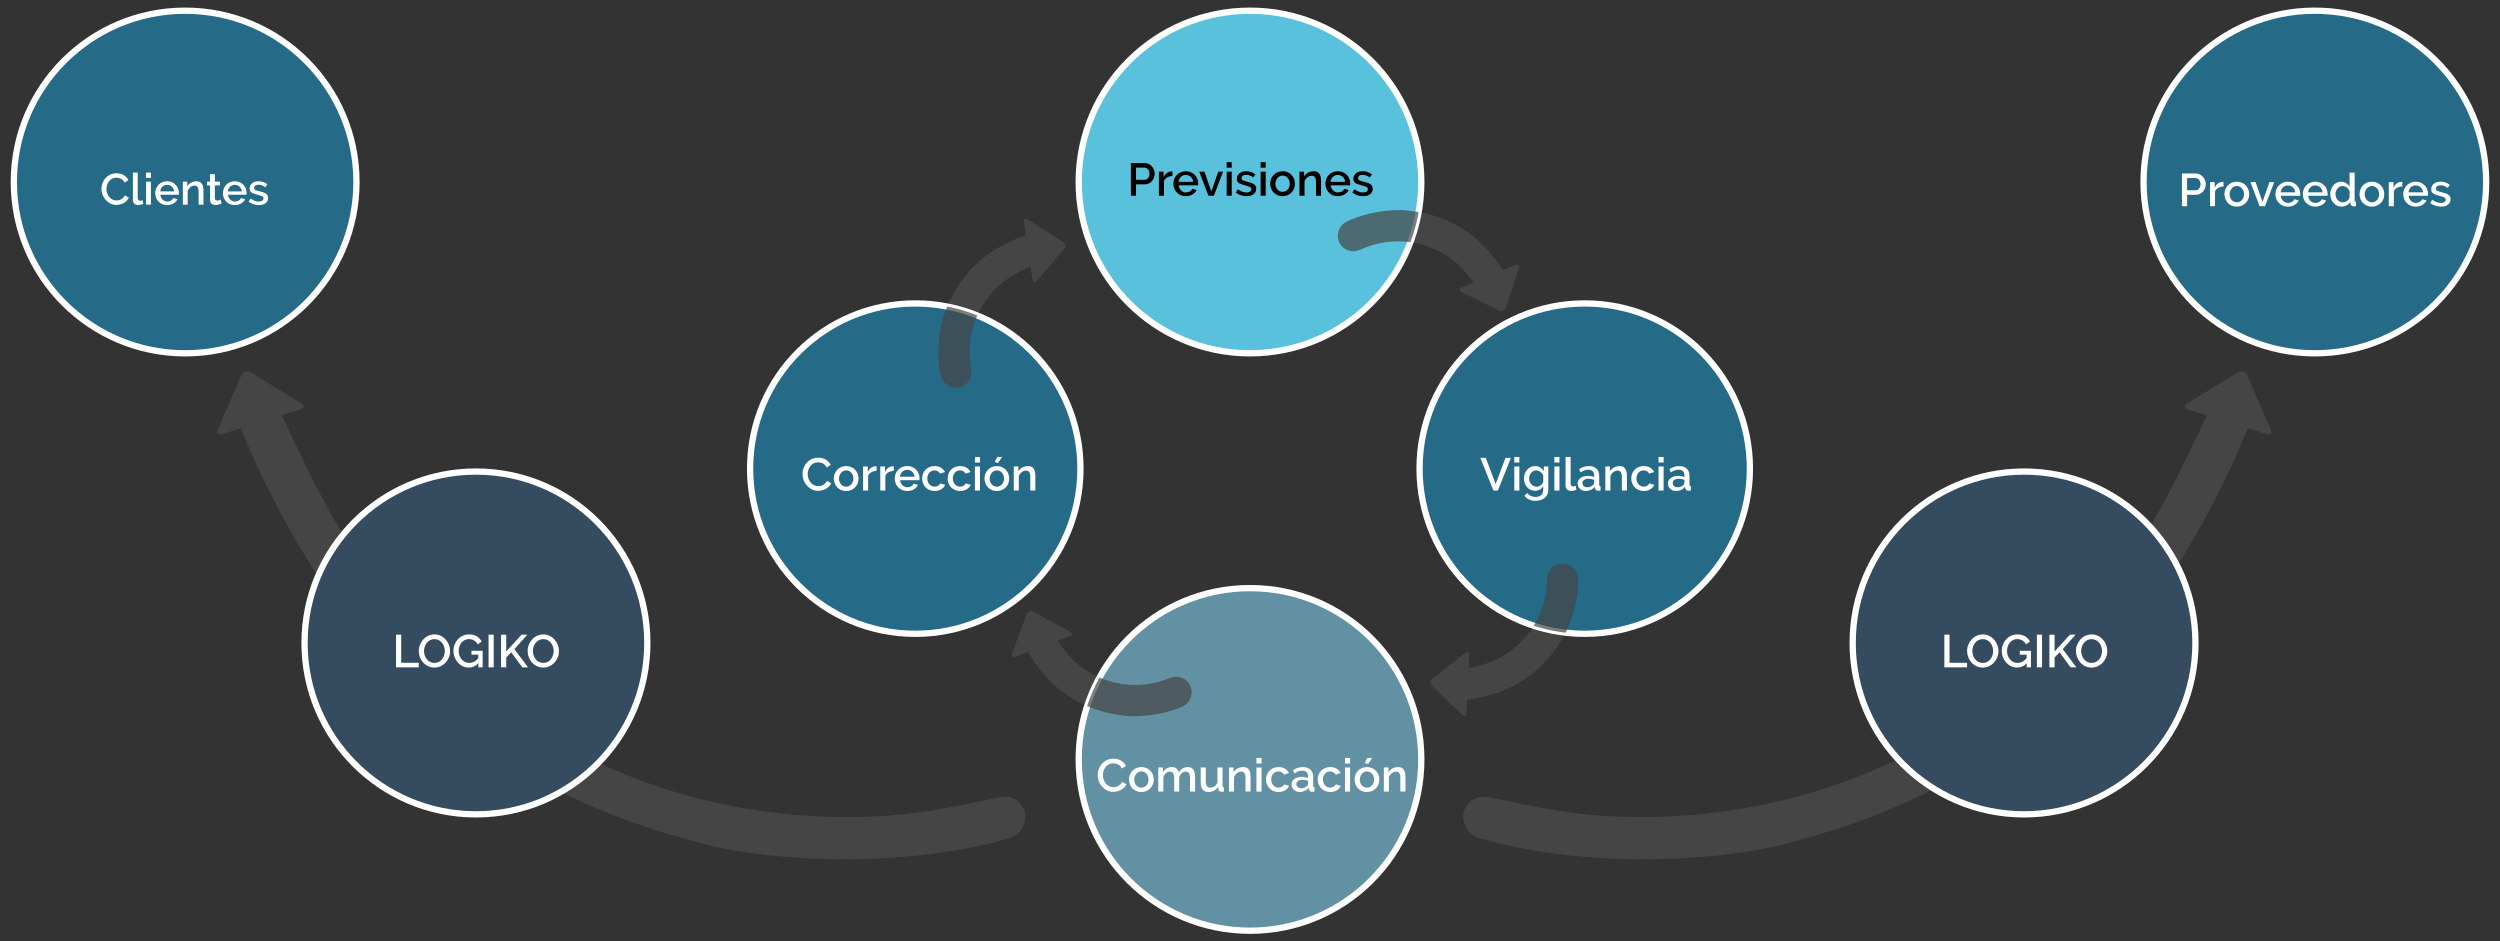 <?xml version="1.0" encoding="utf-8"?>
<!-- Generator: Adobe Illustrator 17.0.0, SVG Export Plug-In . SVG Version: 6.00 Build 0)  -->
<!DOCTYPE svg PUBLIC "-//W3C//DTD SVG 1.1//EN" "http://www.w3.org/Graphics/SVG/1.1/DTD/svg11.dtd">
<svg version="1.1" id="Capa_1" xmlns="http://www.w3.org/2000/svg" xmlns:xlink="http://www.w3.org/1999/xlink" x="0px" y="0px"
	 width="1195px" height="450px" viewBox="0 0 1195 450" enable-background="new 0 0 1195 450" xml:space="preserve">
<rect x="0" y="0" width="1195" height="450" fill="#333333" stroke="none"/>
<path fill="#454545" d="M565.106,337.771c-8.668,3.954-21.413,5.427-29.251,4.143c-11.469-1.467-21.45-5.948-28.543-11.615
	c-7.494-5.681-13.417-14.251-16.006-18.658l-6.1,2.279c-1.293,0.483-1.956-0.18-1.475-1.473l7.047-18.938
	c0.481-1.292,1.866-1.81,3.077-1.15l17.739,9.677c1.211,0.661,1.145,1.596-0.148,2.08l-5.864,2.191
	c2.036,3.1,5.096,7.242,8.852,10.525c7.792,6.809,17.567,10.279,26.703,10.547c12.383,0.36,17.544-3.85,20.891-3.925
	c2.313-0.052,4.574,1.011,6.009,2.824C571.041,330.076,569.576,335.869,565.106,337.771z"/>
<path fill="#454545" d="M449.611,179.325c-2.089-9.295-0.914-22.071,1.952-29.479c3.791-10.924,10.226-19.771,17.229-25.55
	c7.099-6.167,16.703-10.204,21.548-11.833l-0.978-6.438c-0.207-1.364,0.578-1.877,1.744-1.141l17.087,10.786
	c1.166,0.737,1.388,2.198,0.493,3.247l-13.114,15.373c-0.895,1.049-1.797,0.792-2.005-0.572l-0.94-6.189
	c-3.452,1.356-8.134,3.5-12.118,6.502c-8.264,6.227-13.667,15.082-15.806,23.968c-2.895,12.045,0.165,17.96-0.449,21.252
	c-0.424,2.275-1.929,4.269-3.997,5.301C455.923,186.714,450.554,184.09,449.611,179.325z"/>
<path fill="#454545" d="M643.734,105.933c8.507-4.288,21.185-6.257,29.068-5.279c11.518,1.019,21.665,5.108,28.974,10.494
	c7.709,5.385,13.962,13.718,16.721,18.021l6.006-2.515c1.273-0.533,1.962,0.103,1.531,1.414l-6.304,19.198
	c-0.431,1.31-1.794,1.881-3.029,1.269l-18.102-8.979c-1.236-0.613-1.206-1.55,0.067-2.084l5.774-2.418
	c-2.155-3.018-5.374-7.038-9.255-10.172c-8.051-6.5-17.954-9.587-27.094-9.499c-12.387,0.123-17.38,4.53-20.722,4.736
	c-2.309,0.142-4.61-0.832-6.114-2.587C638.103,113.853,639.342,108.008,643.734,105.933z"/>
<path fill="#454545" d="M754.391,276.988c0.212,9.524-3.464,21.817-7.737,28.512c-5.874,9.959-13.93,17.361-21.937,21.642
	c-8.178,4.643-18.389,6.703-23.461,7.343l-0.313,6.504c-0.067,1.378-0.937,1.726-1.935,0.774l-14.619-13.949
	c-0.997-0.952-0.927-2.429,0.158-3.281l15.892-12.48c1.085-0.852,1.918-0.422,1.853,0.956l-0.301,6.253
	c3.652-0.647,8.665-1.824,13.164-3.98c9.331-4.472,16.377-12.084,20.229-20.373c5.218-11.236,3.387-17.639,4.638-20.744
	c0.865-2.146,2.734-3.803,4.966-4.407C749.664,268.498,754.408,272.131,754.391,276.988z"/>
<path fill="#454545" d="M1085.445,205.347l-11.317-26.051c-0.773-1.778-2.755-2.4-4.405-1.382l-24.17,14.918
	c-1.65,1.018-1.486,2.327,0.364,2.908l9.019,2.829l-11.247,23.294c-14.209,29.436-30.12,54.24-47.291,73.724
	c-21.564,24.474-47.236,44.899-76.303,60.707c-27.662,15.044-57.031,25.204-87.291,30.197c-14.921,2.46-29.576,3.831-43.559,4.075
	c-29.987,0.524-51.403-4.01-67.04-7.32c-4.927-1.044-11.622-2.461-13.921-2.51c-3.186,0.447-6.027,2.299-7.637,4.991
	c-1.551,2.596-1.702,5.6-0.437,8.684c1.267,3.087,3.731,5.327,6.761,6.144l0.739,0.21c23.287,6.919,53.23,10.421,84.372,9.878
	l0.01,0c25.908-0.452,49.888-3.655,67.523-9.02l1.09-0.31c54.791-14.602,104.219-42.64,139.18-78.949l0.47-0.477
	c40.137-39.625,65.359-96.568,70.008-107.581l4.063-9.624l9.06,2.842C1085.336,208.105,1086.217,207.125,1085.445,205.347z"/>
<path fill="#454545" d="M104.093,205.347l11.317-26.051c0.773-1.778,2.755-2.4,4.405-1.382l24.17,14.918
	c1.65,1.018,1.486,2.327-0.364,2.908l-9.019,2.829l11.247,23.294c14.209,29.436,30.12,54.24,47.291,73.724
	c21.564,24.474,47.236,44.899,76.303,60.707c27.662,15.044,57.031,25.204,87.291,30.197c14.921,2.46,29.576,3.831,43.559,4.075
	c29.987,0.524,51.403-4.01,67.04-7.32c4.927-1.044,11.622-2.461,13.921-2.51c3.186,0.447,6.027,2.299,7.637,4.991
	c1.551,2.596,1.702,5.6,0.437,8.684c-1.267,3.087-3.731,5.327-6.761,6.144l-0.739,0.21c-23.287,6.919-53.23,10.421-84.372,9.878
	l-0.01,0c-25.908-0.452-49.888-3.655-67.523-9.02l-1.09-0.31c-54.791-14.602-104.219-42.64-139.18-78.949l-0.47-0.477
	c-40.137-39.625-65.359-96.568-70.008-107.581l-4.063-9.624l-9.06,2.842C104.202,208.105,103.321,207.125,104.093,205.347z"/>
<circle fill="#256A87" stroke="#FFFFFF" stroke-width="3" stroke-miterlimit="10" cx="88.5" cy="87" r="81.886"/>
<circle fill="#256A87" stroke="#FFFFFF" stroke-width="3" stroke-miterlimit="10" cx="1106.5" cy="87" r="81.886"/>
<circle fill="#5AC1DC" stroke="#FFFFFF" stroke-width="3" stroke-miterlimit="10" cx="597.5" cy="87" r="81.886"/>
<circle fill="#6391A4" stroke="#FFFFFF" stroke-width="3" stroke-miterlimit="10" cx="597.5" cy="363" r="81.886"/>
<circle fill="#256A87" stroke="#FFFFFF" stroke-width="3" stroke-miterlimit="10" cx="437.5" cy="224" r="78.956"/>
<circle fill="#256A87" stroke="#FFFFFF" stroke-width="3" stroke-miterlimit="10" cx="757.5" cy="224" r="78.956"/>
<circle fill="#354C60" stroke="#FFFFFF" stroke-width="3" stroke-miterlimit="10" cx="227.5" cy="307.333" r="81.929"/>
<circle fill="#354C60" stroke="#FFFFFF" stroke-width="3" stroke-miterlimit="10" cx="967.5" cy="307.333" r="81.929"/>
<g>
	<defs>
		<circle id="SVGID_1_" cx="597.5" cy="87" r="81.886"/>
	</defs>
	<clipPath id="SVGID_2_">
		<use xlink:href="#SVGID_1_"  overflow="visible"/>
	</clipPath>
	<path opacity="0.7" clip-path="url(#SVGID_2_)" fill="#454545" d="M643.734,105.933c8.507-4.288,21.185-6.257,29.068-5.279
		c11.518,1.019,21.665,5.108,28.974,10.494c7.709,5.385,13.962,13.718,16.721,18.021l6.006-2.515
		c1.273-0.533,1.962,0.103,1.531,1.414l-6.304,19.198c-0.431,1.31-1.794,1.881-3.029,1.269l-18.102-8.979
		c-1.236-0.613-1.206-1.55,0.067-2.084l5.774-2.418c-2.155-3.018-5.374-7.038-9.255-10.172c-8.051-6.5-17.954-9.587-27.094-9.499
		c-12.387,0.123-17.38,4.53-20.722,4.736c-2.309,0.142-4.61-0.832-6.114-2.587C638.103,113.853,639.342,108.008,643.734,105.933z"/>
</g>
<g>
	<defs>
		<circle id="SVGID_3_" cx="597.5" cy="363" r="81.886"/>
	</defs>
	<clipPath id="SVGID_4_">
		<use xlink:href="#SVGID_3_"  overflow="visible"/>
	</clipPath>
	<path opacity="0.7" clip-path="url(#SVGID_4_)" fill="#454545" d="M565.106,337.771c-8.668,3.954-21.413,5.427-29.251,4.143
		c-11.469-1.467-21.45-5.948-28.543-11.615c-7.494-5.681-13.417-14.251-16.006-18.658l-6.1,2.279
		c-1.293,0.483-1.956-0.18-1.475-1.473l7.047-18.938c0.481-1.292,1.866-1.81,3.077-1.15l17.739,9.677
		c1.211,0.661,1.145,1.596-0.148,2.08l-5.864,2.191c2.036,3.1,5.096,7.242,8.852,10.525c7.792,6.809,17.567,10.279,26.703,10.547
		c12.383,0.36,17.544-3.85,20.891-3.925c2.313-0.052,4.574,1.011,6.009,2.824C571.041,330.076,569.576,335.869,565.106,337.771z"/>
</g>
<g>
	<defs>
		<circle id="SVGID_5_" cx="437.5" cy="224" r="78.956"/>
	</defs>
	<clipPath id="SVGID_6_">
		<use xlink:href="#SVGID_5_"  overflow="visible"/>
	</clipPath>
	<path opacity="0.7" clip-path="url(#SVGID_6_)" fill="#454545" d="M449.611,179.325c-2.089-9.295-0.914-22.071,1.952-29.479
		c3.791-10.924,10.226-19.771,17.229-25.55c7.099-6.167,16.703-10.204,21.548-11.833l-0.978-6.438
		c-0.207-1.364,0.578-1.877,1.744-1.141l17.087,10.786c1.166,0.737,1.388,2.198,0.493,3.247l-13.114,15.373
		c-0.895,1.049-1.797,0.792-2.005-0.572l-0.94-6.189c-3.452,1.356-8.134,3.5-12.118,6.502c-8.264,6.227-13.667,15.082-15.806,23.968
		c-2.895,12.045,0.165,17.96-0.449,21.252c-0.424,2.275-1.929,4.269-3.997,5.301C455.923,186.714,450.554,184.09,449.611,179.325z"
		/>
</g>
<g>
	<defs>
		<circle id="SVGID_7_" cx="757.5" cy="224" r="78.956"/>
	</defs>
	<clipPath id="SVGID_8_">
		<use xlink:href="#SVGID_7_"  overflow="visible"/>
	</clipPath>
	<path opacity="0.7" clip-path="url(#SVGID_8_)" fill="#454545" d="M754.391,276.988c0.212,9.524-3.464,21.817-7.737,28.512
		c-5.874,9.959-13.93,17.361-21.937,21.642c-8.178,4.643-18.389,6.703-23.461,7.343l-0.313,6.504
		c-0.067,1.378-0.937,1.726-1.935,0.774l-14.619-13.949c-0.997-0.952-0.927-2.429,0.158-3.281l15.892-12.48
		c1.085-0.852,1.918-0.422,1.853,0.956l-0.301,6.253c3.652-0.647,8.665-1.824,13.164-3.98c9.331-4.472,16.377-12.084,20.229-20.373
		c5.218-11.236,3.387-17.639,4.638-20.744c0.865-2.146,2.734-3.803,4.966-4.407C749.664,268.498,754.408,272.131,754.391,276.988z"
		/>
</g>
<g>
	<path fill="#FFFFFF" d="M48.488,90.26c0-0.896,0.161-1.788,0.483-2.677c0.322-0.889,0.794-1.687,1.418-2.394
		c0.623-0.707,1.382-1.277,2.278-1.711c0.896-0.434,1.911-0.651,3.045-0.651c1.358,0,2.52,0.301,3.486,0.903
		c0.966,0.602,1.694,1.386,2.184,2.352l-1.848,1.239c-0.21-0.448-0.462-0.826-0.756-1.134s-0.616-0.553-0.966-0.735
		c-0.35-0.182-0.714-0.311-1.092-0.388c-0.378-0.077-0.742-0.116-1.092-0.116c-0.784,0-1.47,0.158-2.058,0.473
		s-1.082,0.731-1.48,1.25s-0.7,1.099-0.903,1.743c-0.203,0.645-0.305,1.289-0.305,1.932c0,0.728,0.119,1.421,0.357,2.079
		c0.238,0.658,0.57,1.239,0.998,1.743c0.427,0.504,0.935,0.906,1.522,1.208c0.588,0.301,1.232,0.451,1.932,0.451
		c0.364,0,0.738-0.045,1.124-0.136c0.385-0.091,0.756-0.238,1.113-0.441c0.357-0.203,0.686-0.458,0.987-0.767
		c0.301-0.308,0.549-0.679,0.746-1.113l1.953,1.113c-0.238,0.56-0.574,1.054-1.008,1.48c-0.434,0.427-0.924,0.788-1.47,1.082
		c-0.546,0.294-1.124,0.518-1.732,0.672s-1.208,0.231-1.795,0.231c-1.05,0-2.009-0.224-2.877-0.672
		c-0.868-0.448-1.617-1.032-2.247-1.753s-1.12-1.54-1.47-2.457S48.488,91.212,48.488,90.26z"/>
	<path fill="#FFFFFF" d="M63.524,82.49h2.31v12.159c0,0.406,0.105,0.725,0.315,0.956c0.21,0.231,0.504,0.346,0.882,0.346
		c0.154,0,0.333-0.028,0.536-0.084c0.203-0.056,0.395-0.119,0.577-0.189l0.336,1.806c-0.336,0.154-0.735,0.276-1.197,0.368
		c-0.462,0.091-0.875,0.136-1.239,0.136c-0.798,0-1.417-0.217-1.858-0.651s-0.661-1.05-0.661-1.848V82.49z"/>
	<path fill="#FFFFFF" d="M69.824,85.031V82.49h2.31v2.541H69.824z M69.824,97.82V86.837h2.31V97.82H69.824z"/>
	<path fill="#FFFFFF" d="M79.882,98.03c-0.854,0-1.631-0.15-2.331-0.452c-0.701-0.301-1.299-0.71-1.796-1.229
		c-0.497-0.518-0.882-1.12-1.155-1.806s-0.41-1.414-0.41-2.184s0.137-1.501,0.41-2.194c0.273-0.693,0.658-1.302,1.155-1.827
		s1.095-0.938,1.796-1.239c0.7-0.301,1.483-0.451,2.352-0.451c0.854,0,1.628,0.154,2.321,0.462c0.693,0.308,1.284,0.718,1.774,1.229
		c0.49,0.511,0.864,1.106,1.124,1.785c0.259,0.679,0.389,1.389,0.389,2.131c0,0.168-0.007,0.326-0.021,0.473
		c-0.014,0.147-0.028,0.27-0.042,0.367h-8.799c0.042,0.49,0.158,0.931,0.347,1.323s0.434,0.731,0.735,1.019
		c0.301,0.287,0.644,0.507,1.029,0.661c0.385,0.154,0.788,0.231,1.208,0.231c0.308,0,0.612-0.038,0.914-0.115
		c0.301-0.077,0.578-0.189,0.83-0.336s0.476-0.326,0.672-0.536c0.196-0.21,0.35-0.441,0.462-0.693l1.974,0.567
		c-0.378,0.826-1.004,1.501-1.879,2.026S81.044,98.03,79.882,98.03z M83.222,91.499c-0.042-0.462-0.158-0.889-0.347-1.281
		c-0.189-0.392-0.431-0.725-0.725-0.998s-0.637-0.486-1.029-0.641c-0.392-0.154-0.805-0.231-1.239-0.231s-0.843,0.077-1.229,0.231
		c-0.385,0.154-0.724,0.368-1.018,0.641c-0.294,0.273-0.532,0.606-0.714,0.998c-0.182,0.392-0.294,0.819-0.336,1.281H83.222z"/>
	<path fill="#FFFFFF" d="M97.249,97.82h-2.31v-6.153c0-1.036-0.165-1.789-0.493-2.258c-0.329-0.469-0.816-0.703-1.459-0.703
		c-0.336,0-0.672,0.063-1.008,0.189s-0.651,0.304-0.945,0.535s-0.557,0.504-0.788,0.819c-0.231,0.315-0.41,0.661-0.536,1.04v6.531
		H87.4V86.837h2.1v2.205c0.42-0.742,1.029-1.327,1.827-1.754c0.798-0.427,1.68-0.64,2.646-0.64c0.658,0,1.197,0.119,1.617,0.357
		c0.42,0.238,0.752,0.563,0.998,0.977c0.245,0.413,0.416,0.889,0.514,1.428c0.098,0.539,0.147,1.11,0.147,1.711V97.82z"/>
	<path fill="#FFFFFF" d="M105.943,97.253c-0.294,0.14-0.7,0.297-1.218,0.472c-0.518,0.175-1.071,0.263-1.659,0.263
		c-0.364,0-0.707-0.049-1.029-0.147s-0.605-0.245-0.85-0.441c-0.245-0.196-0.438-0.452-0.578-0.767
		c-0.14-0.315-0.21-0.696-0.21-1.145v-6.867H98.95v-1.785h1.449v-3.612h2.31v3.612h2.394v1.785h-2.394v6.132
		c0.028,0.392,0.15,0.675,0.367,0.851c0.217,0.175,0.486,0.262,0.809,0.262c0.322,0,0.63-0.056,0.924-0.168
		c0.294-0.112,0.511-0.203,0.651-0.273L105.943,97.253z"/>
	<path fill="#FFFFFF" d="M112.243,98.03c-0.854,0-1.631-0.15-2.331-0.452c-0.701-0.301-1.299-0.71-1.796-1.229
		c-0.497-0.518-0.882-1.12-1.155-1.806s-0.41-1.414-0.41-2.184s0.137-1.501,0.41-2.194c0.273-0.693,0.658-1.302,1.155-1.827
		s1.095-0.938,1.796-1.239c0.7-0.301,1.483-0.451,2.352-0.451c0.854,0,1.628,0.154,2.321,0.462c0.693,0.308,1.284,0.718,1.774,1.229
		c0.49,0.511,0.864,1.106,1.124,1.785c0.259,0.679,0.389,1.389,0.389,2.131c0,0.168-0.007,0.326-0.021,0.473
		c-0.014,0.147-0.028,0.27-0.042,0.367h-8.799c0.042,0.49,0.158,0.931,0.347,1.323s0.434,0.731,0.735,1.019
		c0.301,0.287,0.644,0.507,1.029,0.661c0.385,0.154,0.788,0.231,1.208,0.231c0.308,0,0.612-0.038,0.914-0.115
		c0.301-0.077,0.578-0.189,0.83-0.336s0.476-0.326,0.672-0.536c0.196-0.21,0.35-0.441,0.462-0.693l1.974,0.567
		c-0.378,0.826-1.004,1.501-1.879,2.026S113.405,98.03,112.243,98.03z M115.582,91.499c-0.042-0.462-0.158-0.889-0.347-1.281
		c-0.189-0.392-0.431-0.725-0.725-0.998s-0.637-0.486-1.029-0.641c-0.392-0.154-0.805-0.231-1.239-0.231s-0.843,0.077-1.229,0.231
		c-0.385,0.154-0.724,0.368-1.018,0.641c-0.294,0.273-0.532,0.606-0.714,0.998c-0.182,0.392-0.294,0.819-0.336,1.281H115.582z"/>
	<path fill="#FFFFFF" d="M123.75,98.03c-0.882,0-1.761-0.144-2.635-0.431c-0.875-0.287-1.628-0.696-2.258-1.229l0.924-1.47
		c0.658,0.476,1.309,0.836,1.953,1.082s1.302,0.367,1.974,0.367c0.686,0,1.229-0.133,1.627-0.399
		c0.399-0.266,0.599-0.644,0.599-1.134c0-0.462-0.224-0.798-0.672-1.008c-0.448-0.21-1.148-0.441-2.1-0.693
		c-0.686-0.182-1.274-0.357-1.764-0.525c-0.49-0.168-0.889-0.364-1.197-0.588c-0.308-0.224-0.532-0.483-0.672-0.777
		c-0.14-0.294-0.21-0.651-0.21-1.071c0-0.56,0.108-1.057,0.326-1.491c0.217-0.434,0.518-0.802,0.903-1.103
		c0.385-0.301,0.836-0.528,1.354-0.683c0.518-0.154,1.078-0.231,1.68-0.231c0.826,0,1.596,0.126,2.31,0.378s1.351,0.616,1.911,1.092
		l-0.987,1.386c-1.022-0.812-2.107-1.218-3.255-1.218c-0.588,0-1.082,0.123-1.48,0.368c-0.399,0.245-0.599,0.634-0.599,1.166
		c0,0.224,0.042,0.413,0.126,0.567c0.084,0.154,0.221,0.287,0.41,0.399c0.189,0.112,0.434,0.214,0.735,0.305
		c0.301,0.091,0.675,0.192,1.124,0.305c0.742,0.182,1.382,0.364,1.921,0.546s0.983,0.396,1.333,0.641
		c0.35,0.245,0.609,0.532,0.777,0.861s0.252,0.725,0.252,1.187c0,1.05-0.396,1.879-1.187,2.488
		C126.183,97.725,125.108,98.03,123.75,98.03z"/>
</g>
<g>
	<path fill="#FFFFFF" d="M383.574,226.566c0-0.939,0.168-1.874,0.506-2.806c0.337-0.931,0.833-1.767,1.485-2.508
		c0.652-0.741,1.448-1.338,2.387-1.793c0.938-0.455,2.002-0.682,3.19-0.682c1.422,0,2.64,0.315,3.652,0.946
		c1.012,0.631,1.774,1.452,2.288,2.464l-1.936,1.298c-0.22-0.469-0.484-0.865-0.792-1.188c-0.308-0.322-0.646-0.579-1.012-0.77
		c-0.367-0.19-0.748-0.326-1.144-0.407c-0.396-0.08-0.778-0.121-1.144-0.121c-0.822,0-1.54,0.165-2.156,0.495
		c-0.616,0.33-1.133,0.767-1.551,1.309c-0.418,0.543-0.733,1.152-0.946,1.826c-0.213,0.675-0.319,1.35-0.319,2.024
		c0,0.763,0.125,1.488,0.374,2.178s0.598,1.298,1.045,1.826s0.979,0.949,1.595,1.265s1.291,0.474,2.024,0.474
		c0.381,0,0.773-0.048,1.177-0.144c0.403-0.095,0.792-0.249,1.166-0.462c0.374-0.212,0.718-0.48,1.034-0.803
		s0.576-0.711,0.781-1.166l2.046,1.166c-0.25,0.587-0.602,1.104-1.056,1.551s-0.968,0.825-1.54,1.133
		c-0.572,0.309-1.177,0.543-1.815,0.704c-0.638,0.161-1.265,0.242-1.881,0.242c-1.1,0-2.105-0.234-3.014-0.704
		c-0.91-0.469-1.694-1.081-2.354-1.837c-0.66-0.755-1.173-1.613-1.54-2.574C383.757,228.543,383.574,227.563,383.574,226.566z"/>
	<path fill="#FFFFFF" d="M404.474,234.706c-0.91,0-1.727-0.161-2.453-0.484c-0.726-0.322-1.346-0.755-1.859-1.298
		c-0.514-0.542-0.91-1.177-1.188-1.902c-0.279-0.727-0.418-1.485-0.418-2.277s0.139-1.551,0.418-2.277
		c0.278-0.726,0.678-1.36,1.199-1.903s1.144-0.976,1.87-1.298c0.726-0.322,1.536-0.484,2.431-0.484c0.895,0,1.705,0.162,2.431,0.484
		c0.726,0.323,1.349,0.756,1.87,1.298s0.92,1.177,1.199,1.903c0.278,0.727,0.418,1.485,0.418,2.277s-0.14,1.551-0.418,2.277
		c-0.279,0.726-0.679,1.36-1.199,1.902c-0.521,0.543-1.144,0.976-1.87,1.298C406.179,234.545,405.368,234.706,404.474,234.706z
		 M401.042,228.766c0,0.558,0.088,1.071,0.264,1.54c0.176,0.47,0.418,0.877,0.726,1.222c0.308,0.345,0.671,0.616,1.089,0.813
		c0.418,0.198,0.869,0.297,1.353,0.297s0.935-0.099,1.353-0.297c0.418-0.197,0.781-0.473,1.089-0.825
		c0.308-0.352,0.55-0.762,0.726-1.231c0.176-0.47,0.264-0.982,0.264-1.54c0-0.543-0.088-1.053-0.264-1.529
		c-0.176-0.477-0.418-0.891-0.726-1.243c-0.308-0.352-0.671-0.627-1.089-0.825c-0.418-0.198-0.869-0.297-1.353-0.297
		c-0.47,0-0.913,0.103-1.331,0.308c-0.418,0.206-0.781,0.484-1.089,0.836c-0.308,0.352-0.554,0.767-0.737,1.244
		S401.042,228.224,401.042,228.766z"/>
	<path fill="#FFFFFF" d="M419.015,225.07c-0.938,0.03-1.771,0.246-2.497,0.649c-0.726,0.404-1.243,0.979-1.551,1.728v7.04h-2.42
		V222.98h2.244v2.574c0.396-0.792,0.913-1.426,1.551-1.903c0.638-0.477,1.323-0.737,2.057-0.781c0.146,0,0.267,0,0.363,0
		c0.095,0,0.18,0.008,0.253,0.022V225.07z"/>
	<path fill="#FFFFFF" d="M427.243,225.07c-0.938,0.03-1.771,0.246-2.497,0.649c-0.726,0.404-1.243,0.979-1.551,1.728v7.04h-2.42
		V222.98h2.244v2.574c0.396-0.792,0.913-1.426,1.551-1.903c0.638-0.477,1.323-0.737,2.057-0.781c0.146,0,0.267,0,0.363,0
		c0.095,0,0.18,0.008,0.253,0.022V225.07z"/>
	<path fill="#FFFFFF" d="M433.646,234.706c-0.895,0-1.709-0.158-2.442-0.473c-0.734-0.315-1.361-0.744-1.881-1.287
		s-0.924-1.174-1.21-1.893c-0.286-0.718-0.429-1.48-0.429-2.288c0-0.806,0.143-1.572,0.429-2.299
		c0.286-0.726,0.689-1.364,1.21-1.914c0.521-0.55,1.147-0.982,1.881-1.298c0.733-0.315,1.554-0.473,2.464-0.473
		c0.895,0,1.705,0.162,2.431,0.484c0.726,0.323,1.345,0.752,1.859,1.287c0.513,0.536,0.905,1.159,1.177,1.87
		c0.271,0.712,0.407,1.456,0.407,2.233c0,0.176-0.008,0.341-0.022,0.495c-0.015,0.153-0.03,0.282-0.044,0.385h-9.218
		c0.044,0.514,0.165,0.976,0.363,1.386c0.198,0.411,0.454,0.767,0.77,1.067c0.315,0.301,0.674,0.531,1.078,0.692
		c0.403,0.162,0.825,0.242,1.265,0.242c0.323,0,0.642-0.04,0.957-0.121c0.315-0.08,0.605-0.197,0.869-0.352s0.499-0.341,0.704-0.562
		c0.205-0.22,0.366-0.462,0.484-0.726l2.068,0.594c-0.396,0.866-1.053,1.573-1.969,2.123
		C435.93,234.431,434.863,234.706,433.646,234.706z M437.144,227.864c-0.044-0.484-0.165-0.932-0.363-1.342
		c-0.198-0.411-0.451-0.76-0.759-1.045c-0.308-0.286-0.667-0.51-1.078-0.671c-0.411-0.161-0.843-0.242-1.298-0.242
		s-0.884,0.081-1.287,0.242c-0.403,0.162-0.759,0.385-1.067,0.671c-0.308,0.286-0.558,0.634-0.748,1.045
		c-0.191,0.41-0.308,0.857-0.352,1.342H437.144z"/>
	<path fill="#FFFFFF" d="M440.773,228.722c0-0.806,0.139-1.568,0.418-2.287c0.278-0.719,0.678-1.35,1.199-1.893
		s1.147-0.972,1.881-1.287c0.733-0.315,1.554-0.473,2.464-0.473c1.188,0,2.211,0.261,3.069,0.781s1.5,1.214,1.925,2.079
		l-2.354,0.748c-0.279-0.484-0.653-0.861-1.122-1.133c-0.47-0.271-0.99-0.407-1.562-0.407c-0.484,0-0.935,0.096-1.353,0.286
		c-0.418,0.191-0.781,0.458-1.089,0.803c-0.308,0.345-0.55,0.751-0.726,1.221c-0.176,0.47-0.264,0.99-0.264,1.562
		c0,0.558,0.091,1.075,0.275,1.552s0.433,0.891,0.748,1.242c0.315,0.353,0.682,0.628,1.1,0.825c0.418,0.198,0.861,0.297,1.331,0.297
		c0.293,0,0.586-0.04,0.88-0.121c0.293-0.08,0.561-0.193,0.803-0.341c0.242-0.146,0.454-0.314,0.638-0.506
		c0.184-0.19,0.319-0.396,0.407-0.616l2.376,0.704c-0.382,0.866-1.02,1.573-1.914,2.123s-1.951,0.825-3.168,0.825
		c-0.895,0-1.709-0.161-2.442-0.484c-0.734-0.322-1.361-0.759-1.881-1.309s-0.924-1.185-1.21-1.903
		C440.917,230.292,440.773,229.529,440.773,228.722z"/>
	<path fill="#FFFFFF" d="M452.961,228.722c0-0.806,0.139-1.568,0.418-2.287c0.278-0.719,0.678-1.35,1.199-1.893
		s1.147-0.972,1.881-1.287c0.733-0.315,1.554-0.473,2.464-0.473c1.188,0,2.211,0.261,3.069,0.781s1.5,1.214,1.925,2.079
		l-2.354,0.748c-0.279-0.484-0.653-0.861-1.122-1.133c-0.47-0.271-0.99-0.407-1.562-0.407c-0.484,0-0.935,0.096-1.353,0.286
		c-0.418,0.191-0.781,0.458-1.089,0.803c-0.308,0.345-0.55,0.751-0.726,1.221c-0.176,0.47-0.264,0.99-0.264,1.562
		c0,0.558,0.091,1.075,0.275,1.552s0.433,0.891,0.748,1.242c0.315,0.353,0.682,0.628,1.1,0.825c0.418,0.198,0.861,0.297,1.331,0.297
		c0.293,0,0.586-0.04,0.88-0.121c0.293-0.08,0.561-0.193,0.803-0.341c0.242-0.146,0.454-0.314,0.638-0.506
		c0.184-0.19,0.319-0.396,0.407-0.616l2.376,0.704c-0.382,0.866-1.02,1.573-1.914,2.123s-1.951,0.825-3.168,0.825
		c-0.895,0-1.709-0.161-2.442-0.484c-0.734-0.322-1.361-0.759-1.881-1.309s-0.924-1.185-1.21-1.903
		C453.104,230.292,452.961,229.529,452.961,228.722z"/>
	<path fill="#FFFFFF" d="M466.007,221.088v-2.662h2.42v2.662H466.007z M466.007,234.486V222.98h2.42v11.506H466.007z"/>
	<path fill="#FFFFFF" d="M476.501,234.706c-0.91,0-1.727-0.161-2.453-0.484c-0.726-0.322-1.346-0.755-1.859-1.298
		c-0.514-0.542-0.91-1.177-1.188-1.902c-0.279-0.727-0.418-1.485-0.418-2.277s0.139-1.551,0.418-2.277
		c0.278-0.726,0.678-1.36,1.199-1.903s1.144-0.976,1.87-1.298c0.726-0.322,1.536-0.484,2.431-0.484c0.895,0,1.705,0.162,2.431,0.484
		c0.726,0.323,1.349,0.756,1.87,1.298s0.92,1.177,1.199,1.903c0.278,0.727,0.418,1.485,0.418,2.277s-0.14,1.551-0.418,2.277
		c-0.279,0.726-0.679,1.36-1.199,1.902c-0.521,0.543-1.144,0.976-1.87,1.298C478.206,234.545,477.396,234.706,476.501,234.706z
		 M473.069,228.766c0,0.558,0.088,1.071,0.264,1.54c0.176,0.47,0.418,0.877,0.726,1.222c0.308,0.345,0.671,0.616,1.089,0.813
		c0.418,0.198,0.869,0.297,1.353,0.297s0.935-0.099,1.353-0.297c0.418-0.197,0.781-0.473,1.089-0.825
		c0.308-0.352,0.55-0.762,0.726-1.231c0.176-0.47,0.264-0.982,0.264-1.54c0-0.543-0.088-1.053-0.264-1.529
		c-0.176-0.477-0.418-0.891-0.726-1.243c-0.308-0.352-0.671-0.627-1.089-0.825c-0.418-0.198-0.869-0.297-1.353-0.297
		c-0.47,0-0.913,0.103-1.331,0.308c-0.418,0.206-0.781,0.484-1.089,0.836c-0.308,0.352-0.554,0.767-0.737,1.244
		S473.069,228.224,473.069,228.766z M477.029,221.33l-1.584-0.484l1.254-2.42h2.31L477.029,221.33z"/>
	<path fill="#FFFFFF" d="M494.893,234.486h-2.42v-6.446c0-1.085-0.173-1.873-0.517-2.365c-0.345-0.491-0.854-0.737-1.529-0.737
		c-0.352,0-0.704,0.066-1.056,0.198c-0.352,0.132-0.682,0.319-0.99,0.561c-0.308,0.242-0.583,0.528-0.825,0.858
		c-0.242,0.33-0.429,0.693-0.561,1.09v6.842h-2.42V222.98h2.2v2.31c0.44-0.777,1.078-1.39,1.914-1.837
		c0.836-0.447,1.76-0.671,2.772-0.671c0.689,0,1.254,0.125,1.694,0.374c0.44,0.25,0.788,0.591,1.045,1.023
		c0.256,0.433,0.436,0.932,0.539,1.496c0.102,0.565,0.154,1.163,0.154,1.793V234.486z"/>
</g>
<g>
	<path fill="#FFFFFF" d="M710.217,218.866l4.708,12.518l4.686-12.518h2.618l-6.248,15.621h-2.112l-6.27-15.621H710.217z"/>
	<path fill="#FFFFFF" d="M723.835,221.088v-2.662h2.42v2.662H723.835z M723.835,234.486V222.98h2.42v11.506H723.835z"/>
	<path fill="#FFFFFF" d="M733.712,234.596c-0.777,0-1.488-0.157-2.134-0.473s-1.199-0.744-1.661-1.287
		c-0.462-0.542-0.821-1.166-1.078-1.87s-0.385-1.444-0.385-2.222c0-0.821,0.132-1.595,0.396-2.321c0.264-0.726,0.63-1.356,1.1-1.892
		c0.47-0.535,1.03-0.96,1.683-1.276c0.653-0.315,1.375-0.473,2.168-0.473c0.924,0,1.733,0.22,2.431,0.66
		c0.696,0.44,1.272,1.012,1.727,1.716v-2.178h2.135v11.176c0,0.836-0.154,1.576-0.463,2.222c-0.308,0.646-0.736,1.191-1.286,1.639
		c-0.551,0.447-1.199,0.789-1.947,1.023s-1.555,0.352-2.42,0.352c-1.276,0-2.336-0.216-3.18-0.648
		c-0.843-0.433-1.551-1.038-2.123-1.815l1.364-1.275c0.44,0.616,1.009,1.085,1.705,1.408c0.696,0.322,1.441,0.483,2.233,0.483
		c0.498,0,0.971-0.065,1.419-0.198c0.447-0.132,0.839-0.337,1.177-0.615c0.337-0.279,0.605-0.631,0.803-1.057
		c0.198-0.426,0.297-0.932,0.297-1.518v-1.76c-0.41,0.703-0.976,1.246-1.693,1.628C735.26,234.405,734.504,234.596,733.712,234.596z
		 M734.504,232.638c0.367,0,0.719-0.062,1.057-0.187c0.337-0.125,0.648-0.293,0.935-0.506s0.531-0.455,0.737-0.727
		c0.205-0.271,0.352-0.561,0.439-0.869v-3.014c-0.146-0.366-0.337-0.7-0.571-1.001c-0.235-0.301-0.503-0.561-0.804-0.781
		c-0.301-0.22-0.619-0.392-0.957-0.517c-0.337-0.124-0.675-0.187-1.012-0.187c-0.527,0-1.001,0.114-1.419,0.341
		s-0.773,0.528-1.066,0.902c-0.294,0.374-0.521,0.796-0.683,1.266s-0.242,0.953-0.242,1.452c0,0.527,0.092,1.022,0.275,1.484
		s0.437,0.866,0.759,1.21c0.322,0.345,0.7,0.62,1.133,0.825C733.518,232.536,733.991,232.638,734.504,232.638z"/>
	<path fill="#FFFFFF" d="M742.996,221.088v-2.662h2.42v2.662H742.996z M742.996,234.486V222.98h2.42v11.506H742.996z"/>
	<path fill="#FFFFFF" d="M748.342,218.426h2.42v12.738c0,0.426,0.11,0.759,0.33,1.001s0.528,0.363,0.924,0.363
		c0.161,0,0.349-0.029,0.562-0.088c0.212-0.059,0.414-0.125,0.604-0.198l0.353,1.892c-0.353,0.162-0.771,0.29-1.254,0.386
		c-0.484,0.095-0.917,0.143-1.299,0.143c-0.836,0-1.484-0.228-1.946-0.682c-0.462-0.455-0.693-1.101-0.693-1.937V218.426z"/>
	<path fill="#FFFFFF" d="M758,234.706c-0.558,0-1.074-0.092-1.551-0.275c-0.477-0.183-0.888-0.436-1.232-0.759
		c-0.345-0.322-0.616-0.704-0.813-1.144c-0.198-0.44-0.297-0.917-0.297-1.431c0-0.542,0.117-1.033,0.352-1.474
		c0.234-0.439,0.568-0.821,1.001-1.144c0.433-0.323,0.946-0.572,1.54-0.748c0.594-0.177,1.25-0.265,1.969-0.265
		c0.543,0,1.078,0.048,1.606,0.144c0.527,0.096,1.004,0.224,1.43,0.385v-0.792c0-0.851-0.242-1.515-0.726-1.991
		c-0.484-0.477-1.181-0.715-2.09-0.715c-0.616,0-1.222,0.114-1.815,0.341c-0.594,0.228-1.207,0.554-1.837,0.979l-0.748-1.54
		c1.481-0.997,3.021-1.496,4.62-1.496c1.584,0,2.815,0.404,3.695,1.21c0.881,0.807,1.32,1.966,1.32,3.476v4.158
		c0,0.514,0.213,0.777,0.638,0.792v2.068c-0.234,0.044-0.437,0.073-0.604,0.088c-0.169,0.015-0.334,0.021-0.495,0.021
		c-0.47,0-0.832-0.117-1.089-0.352s-0.415-0.535-0.473-0.902l-0.066-0.726c-0.514,0.675-1.147,1.191-1.903,1.551
		C759.676,234.526,758.865,234.706,758,234.706z M758.66,232.924c0.586,0,1.14-0.106,1.661-0.318
		c0.521-0.213,0.927-0.51,1.221-0.892c0.308-0.264,0.462-0.542,0.462-0.836v-1.518c-0.411-0.161-0.847-0.286-1.309-0.374
		s-0.913-0.132-1.354-0.132c-0.865,0-1.573,0.187-2.123,0.561s-0.825,0.869-0.825,1.485c0,0.571,0.213,1.053,0.639,1.44
		C757.457,232.729,758,232.924,758.66,232.924z"/>
	<path fill="#FFFFFF" d="M777.668,234.486h-2.42v-6.446c0-1.085-0.173-1.873-0.518-2.365c-0.345-0.491-0.854-0.737-1.528-0.737
		c-0.353,0-0.704,0.066-1.057,0.198c-0.352,0.132-0.682,0.319-0.99,0.561c-0.308,0.242-0.583,0.528-0.824,0.858
		c-0.242,0.33-0.43,0.693-0.562,1.09v6.842h-2.42V222.98h2.2v2.31c0.439-0.777,1.078-1.39,1.914-1.837
		c0.836-0.447,1.76-0.671,2.771-0.671c0.689,0,1.254,0.125,1.694,0.374c0.44,0.25,0.788,0.591,1.045,1.023
		c0.257,0.433,0.437,0.932,0.539,1.496c0.103,0.565,0.154,1.163,0.154,1.793V234.486z"/>
	<path fill="#FFFFFF" d="M779.735,228.722c0-0.806,0.14-1.568,0.418-2.287c0.278-0.719,0.679-1.35,1.199-1.893
		s1.147-0.972,1.881-1.287s1.555-0.473,2.464-0.473c1.188,0,2.211,0.261,3.069,0.781c0.857,0.521,1.499,1.214,1.925,2.079
		l-2.354,0.748c-0.279-0.484-0.653-0.861-1.122-1.133c-0.47-0.271-0.99-0.407-1.562-0.407c-0.483,0-0.935,0.096-1.353,0.286
		c-0.418,0.191-0.781,0.458-1.089,0.803c-0.309,0.345-0.551,0.751-0.727,1.221s-0.264,0.99-0.264,1.562
		c0,0.558,0.091,1.075,0.274,1.552s0.433,0.891,0.748,1.242c0.315,0.353,0.683,0.628,1.101,0.825
		c0.418,0.198,0.861,0.297,1.331,0.297c0.293,0,0.586-0.04,0.88-0.121c0.293-0.08,0.561-0.193,0.803-0.341
		c0.242-0.146,0.454-0.314,0.638-0.506c0.184-0.19,0.319-0.396,0.407-0.616l2.376,0.704c-0.382,0.866-1.02,1.573-1.914,2.123
		s-1.95,0.825-3.168,0.825c-0.895,0-1.709-0.161-2.441-0.484c-0.734-0.322-1.361-0.759-1.882-1.309s-0.924-1.185-1.21-1.903
		C779.879,230.292,779.735,229.529,779.735,228.722z"/>
	<path fill="#FFFFFF" d="M792.781,221.088v-2.662h2.42v2.662H792.781z M792.781,234.486V222.98h2.42v11.506H792.781z"/>
	<path fill="#FFFFFF" d="M801.163,234.706c-0.558,0-1.074-0.092-1.551-0.275c-0.477-0.183-0.888-0.436-1.232-0.759
		c-0.345-0.322-0.616-0.704-0.813-1.144c-0.198-0.44-0.297-0.917-0.297-1.431c0-0.542,0.117-1.033,0.352-1.474
		c0.234-0.439,0.568-0.821,1.001-1.144c0.433-0.323,0.946-0.572,1.54-0.748c0.594-0.177,1.25-0.265,1.969-0.265
		c0.543,0,1.078,0.048,1.606,0.144c0.527,0.096,1.004,0.224,1.43,0.385v-0.792c0-0.851-0.242-1.515-0.726-1.991
		c-0.484-0.477-1.181-0.715-2.09-0.715c-0.616,0-1.222,0.114-1.815,0.341c-0.594,0.228-1.207,0.554-1.837,0.979l-0.748-1.54
		c1.481-0.997,3.021-1.496,4.62-1.496c1.584,0,2.815,0.404,3.695,1.21c0.881,0.807,1.32,1.966,1.32,3.476v4.158
		c0,0.514,0.213,0.777,0.638,0.792v2.068c-0.234,0.044-0.437,0.073-0.604,0.088c-0.169,0.015-0.334,0.021-0.495,0.021
		c-0.47,0-0.832-0.117-1.089-0.352s-0.415-0.535-0.473-0.902l-0.066-0.726c-0.514,0.675-1.147,1.191-1.903,1.551
		C802.839,234.526,802.028,234.706,801.163,234.706z M801.823,232.924c0.586,0,1.14-0.106,1.661-0.318
		c0.521-0.213,0.927-0.51,1.221-0.892c0.308-0.264,0.462-0.542,0.462-0.836v-1.518c-0.411-0.161-0.847-0.286-1.309-0.374
		s-0.913-0.132-1.354-0.132c-0.865,0-1.573,0.187-2.123,0.561s-0.825,0.869-0.825,1.485c0,0.571,0.213,1.053,0.639,1.44
		C800.62,232.729,801.163,232.924,801.823,232.924z"/>
</g>
<g>
	<path fill="#FFFFFF" d="M524.683,370.444c0-0.938,0.168-1.874,0.506-2.806c0.337-0.931,0.833-1.767,1.485-2.508
		c0.652-0.74,1.448-1.338,2.387-1.793c0.938-0.454,2.002-0.682,3.19-0.682c1.422,0,2.64,0.315,3.652,0.945
		c1.012,0.631,1.774,1.452,2.288,2.465l-1.936,1.298c-0.22-0.47-0.484-0.865-0.792-1.188c-0.308-0.322-0.646-0.579-1.012-0.77
		c-0.367-0.19-0.748-0.326-1.144-0.407c-0.396-0.08-0.778-0.121-1.144-0.121c-0.822,0-1.54,0.165-2.156,0.495
		c-0.616,0.33-1.133,0.767-1.551,1.309c-0.418,0.543-0.733,1.152-0.946,1.826c-0.213,0.675-0.319,1.35-0.319,2.024
		c0,0.763,0.125,1.488,0.374,2.178s0.598,1.298,1.045,1.826s0.979,0.949,1.595,1.265s1.291,0.474,2.024,0.474
		c0.381,0,0.773-0.048,1.177-0.144c0.403-0.095,0.792-0.249,1.166-0.462c0.374-0.212,0.718-0.48,1.034-0.803
		s0.576-0.711,0.781-1.166l2.046,1.166c-0.25,0.587-0.602,1.104-1.056,1.551s-0.968,0.825-1.54,1.133
		c-0.572,0.309-1.177,0.543-1.815,0.704c-0.638,0.161-1.265,0.242-1.881,0.242c-1.1,0-2.105-0.234-3.014-0.704
		c-0.91-0.469-1.694-1.081-2.354-1.837c-0.66-0.755-1.173-1.613-1.54-2.574C524.866,372.421,524.683,371.441,524.683,370.444z"/>
	<path fill="#FFFFFF" d="M545.583,378.584c-0.91,0-1.727-0.161-2.453-0.484c-0.726-0.322-1.346-0.755-1.859-1.298
		c-0.514-0.542-0.91-1.177-1.188-1.902c-0.279-0.727-0.418-1.485-0.418-2.277s0.139-1.551,0.418-2.277
		c0.278-0.726,0.678-1.36,1.199-1.902c0.521-0.543,1.144-0.976,1.87-1.299c0.726-0.322,1.536-0.483,2.431-0.483
		c0.895,0,1.705,0.161,2.431,0.483c0.726,0.323,1.349,0.756,1.87,1.299c0.521,0.542,0.92,1.177,1.199,1.902
		c0.278,0.727,0.418,1.485,0.418,2.277s-0.14,1.551-0.418,2.277c-0.279,0.726-0.679,1.36-1.199,1.902
		c-0.521,0.543-1.144,0.976-1.87,1.298C547.288,378.423,546.477,378.584,545.583,378.584z M542.15,372.644
		c0,0.558,0.088,1.071,0.264,1.54c0.176,0.47,0.418,0.877,0.726,1.222c0.308,0.345,0.671,0.616,1.089,0.813
		c0.418,0.198,0.869,0.297,1.353,0.297s0.935-0.099,1.353-0.297c0.418-0.197,0.781-0.473,1.089-0.825
		c0.308-0.352,0.55-0.762,0.726-1.231c0.176-0.47,0.264-0.982,0.264-1.54c0-0.543-0.088-1.053-0.264-1.529
		c-0.176-0.477-0.418-0.891-0.726-1.243c-0.308-0.352-0.671-0.627-1.089-0.824c-0.418-0.198-0.869-0.298-1.353-0.298
		c-0.47,0-0.913,0.104-1.331,0.309s-0.781,0.483-1.089,0.836c-0.308,0.352-0.554,0.767-0.737,1.243S542.15,372.102,542.15,372.644z"
		/>
	<path fill="#FFFFFF" d="M571.256,378.364h-2.42v-6.446c0-1.07-0.176-1.855-0.528-2.354c-0.352-0.499-0.866-0.748-1.54-0.748
		c-0.689,0-1.316,0.253-1.881,0.759c-0.565,0.506-0.972,1.162-1.221,1.969v6.82h-2.42v-6.446c0-1.085-0.176-1.873-0.528-2.365
		c-0.352-0.491-0.858-0.736-1.518-0.736c-0.689,0-1.32,0.249-1.892,0.748c-0.572,0.498-0.983,1.151-1.232,1.958v6.842h-2.42v-11.506
		h2.2v2.31c0.455-0.807,1.052-1.426,1.793-1.859c0.741-0.432,1.587-0.648,2.541-0.648s1.705,0.249,2.255,0.748
		c0.55,0.499,0.891,1.122,1.023,1.87c0.484-0.851,1.092-1.5,1.826-1.947s1.569-0.671,2.508-0.671c0.674,0,1.235,0.129,1.683,0.385
		c0.447,0.257,0.803,0.598,1.067,1.023c0.264,0.425,0.447,0.92,0.55,1.484c0.103,0.565,0.154,1.163,0.154,1.793V378.364z"/>
	<path fill="#FFFFFF" d="M577.592,378.584c-1.203,0-2.112-0.393-2.728-1.177c-0.616-0.784-0.924-1.954-0.924-3.509v-7.04h2.42v6.556
		c0,2.068,0.733,3.102,2.2,3.102c0.689,0,1.342-0.212,1.958-0.638c0.616-0.425,1.092-1.041,1.43-1.848v-7.172h2.42v8.646
		c0,0.279,0.047,0.477,0.143,0.594c0.095,0.118,0.268,0.184,0.517,0.198v2.068c-0.25,0.044-0.455,0.073-0.616,0.088
		c-0.162,0.015-0.315,0.021-0.462,0.021c-0.44,0-0.814-0.121-1.122-0.362c-0.308-0.242-0.47-0.554-0.484-0.936l-0.044-1.144
		c-0.514,0.836-1.181,1.471-2.002,1.902C579.476,378.367,578.574,378.584,577.592,378.584z"/>
	<path fill="#FFFFFF" d="M597.766,378.364h-2.42v-6.446c0-1.085-0.173-1.873-0.517-2.365c-0.345-0.491-0.854-0.736-1.529-0.736
		c-0.352,0-0.704,0.065-1.056,0.197c-0.352,0.133-0.682,0.319-0.99,0.562c-0.308,0.242-0.583,0.527-0.825,0.857
		c-0.242,0.33-0.429,0.693-0.561,1.09v6.842h-2.42v-11.506h2.2v2.31c0.44-0.777,1.078-1.39,1.914-1.837s1.76-0.671,2.772-0.671
		c0.689,0,1.254,0.125,1.694,0.374c0.44,0.249,0.788,0.591,1.045,1.022c0.256,0.434,0.436,0.932,0.539,1.496
		c0.102,0.565,0.154,1.163,0.154,1.793V378.364z"/>
	<path fill="#FFFFFF" d="M600.581,364.966v-2.662h2.42v2.662H600.581z M600.581,378.364v-11.506h2.42v11.506H600.581z"/>
	<path fill="#FFFFFF" d="M605.157,372.6c0-0.806,0.139-1.568,0.418-2.287c0.278-0.719,0.678-1.35,1.198-1.893
		c0.521-0.542,1.147-0.972,1.882-1.287c0.732-0.315,1.554-0.473,2.464-0.473c1.188,0,2.211,0.261,3.068,0.781
		c0.858,0.521,1.5,1.214,1.926,2.078l-2.354,0.748c-0.278-0.483-0.652-0.861-1.122-1.133c-0.47-0.271-0.99-0.407-1.562-0.407
		c-0.484,0-0.936,0.096-1.354,0.286c-0.418,0.191-0.781,0.459-1.089,0.804s-0.55,0.751-0.726,1.221
		c-0.177,0.47-0.265,0.99-0.265,1.562c0,0.558,0.092,1.075,0.275,1.552s0.433,0.891,0.748,1.242c0.315,0.353,0.682,0.628,1.1,0.825
		c0.418,0.198,0.861,0.297,1.331,0.297c0.293,0,0.587-0.04,0.88-0.121c0.294-0.08,0.562-0.193,0.804-0.341
		c0.241-0.146,0.454-0.314,0.638-0.506c0.184-0.19,0.319-0.396,0.407-0.616l2.376,0.704c-0.382,0.866-1.02,1.573-1.914,2.123
		s-1.951,0.825-3.168,0.825c-0.896,0-1.709-0.161-2.442-0.484c-0.733-0.322-1.36-0.759-1.881-1.309s-0.924-1.185-1.21-1.903
		C605.3,374.17,605.157,373.407,605.157,372.6z"/>
	<path fill="#FFFFFF" d="M621.261,378.584c-0.558,0-1.074-0.092-1.551-0.275c-0.477-0.183-0.888-0.436-1.232-0.759
		c-0.345-0.322-0.616-0.704-0.813-1.144c-0.198-0.44-0.297-0.917-0.297-1.431c0-0.542,0.117-1.033,0.352-1.474
		c0.234-0.439,0.568-0.821,1.001-1.144c0.433-0.323,0.946-0.572,1.54-0.748c0.594-0.177,1.25-0.265,1.969-0.265
		c0.543,0,1.078,0.048,1.606,0.144c0.527,0.096,1.004,0.224,1.43,0.385v-0.792c0-0.851-0.242-1.515-0.726-1.991
		c-0.484-0.477-1.181-0.715-2.09-0.715c-0.616,0-1.222,0.114-1.815,0.341c-0.594,0.228-1.207,0.554-1.837,0.979l-0.748-1.54
		c1.481-0.997,3.021-1.496,4.62-1.496c1.584,0,2.815,0.403,3.695,1.21c0.881,0.807,1.32,1.966,1.32,3.476v4.158
		c0,0.514,0.213,0.777,0.638,0.792v2.068c-0.234,0.044-0.437,0.073-0.604,0.088c-0.169,0.015-0.334,0.021-0.495,0.021
		c-0.47,0-0.832-0.117-1.089-0.352s-0.415-0.535-0.473-0.902l-0.066-0.726c-0.514,0.675-1.147,1.191-1.903,1.551
		C622.937,378.404,622.126,378.584,621.261,378.584z M621.921,376.802c0.586,0,1.14-0.106,1.661-0.318
		c0.521-0.213,0.927-0.51,1.221-0.892c0.308-0.264,0.462-0.542,0.462-0.836v-1.518c-0.411-0.161-0.847-0.286-1.309-0.374
		s-0.913-0.132-1.354-0.132c-0.865,0-1.573,0.187-2.123,0.561s-0.825,0.869-0.825,1.485c0,0.571,0.213,1.053,0.639,1.44
		C620.718,376.607,621.261,376.802,621.921,376.802z"/>
	<path fill="#FFFFFF" d="M629.862,372.6c0-0.806,0.14-1.568,0.418-2.287s0.679-1.35,1.199-1.893
		c0.521-0.542,1.147-0.972,1.881-1.287s1.555-0.473,2.464-0.473c1.188,0,2.211,0.261,3.069,0.781
		c0.857,0.521,1.499,1.214,1.925,2.078l-2.354,0.748c-0.279-0.483-0.653-0.861-1.122-1.133c-0.47-0.271-0.99-0.407-1.562-0.407
		c-0.483,0-0.935,0.096-1.353,0.286c-0.418,0.191-0.781,0.459-1.089,0.804c-0.309,0.345-0.551,0.751-0.727,1.221
		s-0.264,0.99-0.264,1.562c0,0.558,0.091,1.075,0.274,1.552s0.433,0.891,0.748,1.242c0.315,0.353,0.683,0.628,1.101,0.825
		c0.418,0.198,0.861,0.297,1.331,0.297c0.293,0,0.586-0.04,0.88-0.121c0.293-0.08,0.561-0.193,0.803-0.341
		c0.242-0.146,0.454-0.314,0.638-0.506c0.184-0.19,0.319-0.396,0.407-0.616l2.376,0.704c-0.382,0.866-1.02,1.573-1.914,2.123
		s-1.95,0.825-3.168,0.825c-0.895,0-1.709-0.161-2.441-0.484c-0.734-0.322-1.361-0.759-1.882-1.309s-0.924-1.185-1.21-1.903
		C630.006,374.17,629.862,373.407,629.862,372.6z"/>
	<path fill="#FFFFFF" d="M642.908,364.966v-2.662h2.42v2.662H642.908z M642.908,378.364v-11.506h2.42v11.506H642.908z"/>
	<path fill="#FFFFFF" d="M653.402,378.584c-0.91,0-1.728-0.161-2.453-0.484c-0.727-0.322-1.346-0.755-1.859-1.298
		c-0.514-0.542-0.909-1.177-1.188-1.902c-0.279-0.727-0.418-1.485-0.418-2.277s0.139-1.551,0.418-2.277
		c0.278-0.726,0.678-1.36,1.198-1.902c0.521-0.543,1.145-0.976,1.87-1.299c0.727-0.322,1.536-0.483,2.432-0.483
		c0.895,0,1.705,0.161,2.431,0.483c0.726,0.323,1.35,0.756,1.87,1.299c0.521,0.542,0.92,1.177,1.199,1.902
		c0.278,0.727,0.418,1.485,0.418,2.277s-0.14,1.551-0.418,2.277c-0.279,0.726-0.679,1.36-1.199,1.902
		c-0.521,0.543-1.145,0.976-1.87,1.298C655.107,378.423,654.297,378.584,653.402,378.584z M649.97,372.644
		c0,0.558,0.088,1.071,0.265,1.54c0.176,0.47,0.418,0.877,0.726,1.222s0.671,0.616,1.089,0.813c0.418,0.198,0.869,0.297,1.354,0.297
		c0.483,0,0.935-0.099,1.353-0.297c0.418-0.197,0.781-0.473,1.089-0.825c0.309-0.352,0.55-0.762,0.727-1.231
		c0.176-0.47,0.264-0.982,0.264-1.54c0-0.543-0.088-1.053-0.264-1.529c-0.177-0.477-0.418-0.891-0.727-1.243
		c-0.308-0.352-0.671-0.627-1.089-0.824c-0.418-0.198-0.869-0.298-1.353-0.298c-0.47,0-0.913,0.104-1.331,0.309
		s-0.781,0.483-1.089,0.836c-0.309,0.352-0.554,0.767-0.737,1.243S649.97,372.102,649.97,372.644z M653.93,365.208l-1.584-0.484
		l1.254-2.42h2.311L653.93,365.208z"/>
	<path fill="#FFFFFF" d="M671.794,378.364h-2.42v-6.446c0-1.085-0.173-1.873-0.518-2.365c-0.345-0.491-0.854-0.736-1.528-0.736
		c-0.353,0-0.704,0.065-1.057,0.197c-0.352,0.133-0.682,0.319-0.99,0.562c-0.308,0.242-0.583,0.527-0.824,0.857
		c-0.242,0.33-0.43,0.693-0.562,1.09v6.842h-2.42v-11.506h2.2v2.31c0.439-0.777,1.078-1.39,1.914-1.837s1.76-0.671,2.771-0.671
		c0.689,0,1.254,0.125,1.694,0.374s0.788,0.591,1.045,1.022c0.257,0.434,0.437,0.932,0.539,1.496
		c0.103,0.565,0.154,1.163,0.154,1.793V378.364z"/>
</g>
<g>
	<path fill="#FFFFFF" d="M189.308,318.989v-15.62h2.464v13.441h8.382v2.179H189.308z"/>
	<path fill="#FFFFFF" d="M207.656,319.099c-1.115,0-2.13-0.223-3.047-0.671c-0.917-0.447-1.705-1.041-2.365-1.781
		c-0.66-0.741-1.169-1.588-1.529-2.541c-0.36-0.954-0.539-1.929-0.539-2.927c0-1.041,0.19-2.038,0.572-2.991
		c0.381-0.954,0.906-1.797,1.573-2.53c0.667-0.733,1.459-1.316,2.376-1.749c0.917-0.433,1.917-0.649,3.003-0.649
		c1.114,0,2.13,0.231,3.047,0.693s1.701,1.066,2.354,1.814s1.159,1.596,1.518,2.541c0.359,0.946,0.539,1.911,0.539,2.894
		c0,1.041-0.187,2.039-0.561,2.992s-0.898,1.793-1.573,2.519c-0.675,0.727-1.471,1.306-2.387,1.738S208.727,319.099,207.656,319.099
		z M202.684,311.179c0,0.733,0.117,1.445,0.352,2.135c0.234,0.689,0.568,1.298,1.001,1.825c0.433,0.528,0.957,0.95,1.573,1.266
		c0.616,0.315,1.305,0.473,2.068,0.473c0.792,0,1.492-0.165,2.101-0.495c0.608-0.33,1.125-0.766,1.551-1.309
		s0.748-1.151,0.968-1.826c0.22-0.675,0.33-1.364,0.33-2.068c0-0.748-0.118-1.463-0.352-2.145c-0.235-0.683-0.569-1.283-1.001-1.804
		c-0.433-0.521-0.954-0.938-1.562-1.255c-0.609-0.314-1.287-0.473-2.035-0.473c-0.792,0-1.496,0.165-2.112,0.495
		c-0.616,0.33-1.137,0.759-1.562,1.287c-0.426,0.528-0.752,1.133-0.979,1.814C202.798,309.782,202.684,310.475,202.684,311.179z"/>
	<path fill="#FFFFFF" d="M228.644,317.053c-1.32,1.364-2.838,2.046-4.554,2.046c-1.042,0-2.01-0.216-2.904-0.648
		s-1.672-1.016-2.332-1.749c-0.66-0.733-1.177-1.584-1.551-2.552c-0.374-0.969-0.561-1.98-0.561-3.036
		c0-1.057,0.187-2.061,0.561-3.015c0.374-0.953,0.891-1.789,1.551-2.508c0.66-0.718,1.445-1.287,2.354-1.705s1.899-0.627,2.97-0.627
		c1.496,0,2.75,0.312,3.762,0.936c1.012,0.623,1.774,1.448,2.288,2.475l-1.892,1.364c-0.426-0.851-1.012-1.488-1.76-1.914
		s-1.569-0.638-2.464-0.638c-0.734,0-1.401,0.157-2.002,0.473c-0.602,0.315-1.115,0.733-1.54,1.254
		c-0.426,0.521-0.752,1.126-0.979,1.815c-0.228,0.689-0.341,1.407-0.341,2.155c0,0.792,0.128,1.533,0.385,2.223
		c0.256,0.689,0.608,1.29,1.056,1.804c0.447,0.514,0.979,0.921,1.595,1.221c0.616,0.301,1.283,0.451,2.002,0.451
		c0.792,0,1.551-0.184,2.277-0.55c0.726-0.366,1.419-0.946,2.079-1.738v-1.672h-3.278v-1.826h5.346v7.898h-2.068V317.053z"/>
	<path fill="#FFFFFF" d="M233.528,318.989v-15.62h2.464v15.62H233.528z"/>
	<path fill="#FFFFFF" d="M239.512,318.989v-15.599h2.464v8.03l7.348-8.052h2.728l-6.16,6.908l6.512,8.712h-2.75l-5.28-7.194
		l-2.398,2.486v4.708H239.512z"/>
	<path fill="#FFFFFF" d="M259.686,319.099c-1.115,0-2.13-0.223-3.047-0.671c-0.917-0.447-1.705-1.041-2.365-1.781
		c-0.66-0.741-1.169-1.588-1.529-2.541c-0.36-0.954-0.539-1.929-0.539-2.927c0-1.041,0.19-2.038,0.572-2.991
		c0.381-0.954,0.906-1.797,1.573-2.53c0.667-0.733,1.459-1.316,2.376-1.749c0.917-0.433,1.917-0.649,3.003-0.649
		c1.114,0,2.13,0.231,3.047,0.693s1.701,1.066,2.354,1.814s1.159,1.596,1.518,2.541c0.359,0.946,0.539,1.911,0.539,2.894
		c0,1.041-0.187,2.039-0.561,2.992s-0.898,1.793-1.573,2.519c-0.675,0.727-1.471,1.306-2.387,1.738S260.756,319.099,259.686,319.099
		z M254.713,311.179c0,0.733,0.117,1.445,0.352,2.135c0.234,0.689,0.568,1.298,1.001,1.825c0.433,0.528,0.957,0.95,1.573,1.266
		c0.616,0.315,1.305,0.473,2.068,0.473c0.792,0,1.492-0.165,2.101-0.495c0.608-0.33,1.125-0.766,1.551-1.309
		s0.748-1.151,0.968-1.826c0.22-0.675,0.33-1.364,0.33-2.068c0-0.748-0.118-1.463-0.352-2.145c-0.235-0.683-0.569-1.283-1.001-1.804
		c-0.433-0.521-0.954-0.938-1.562-1.255c-0.609-0.314-1.287-0.473-2.035-0.473c-0.792,0-1.496,0.165-2.112,0.495
		c-0.616,0.33-1.137,0.759-1.562,1.287c-0.426,0.528-0.752,1.133-0.979,1.814C254.827,309.782,254.713,310.475,254.713,311.179z"/>
</g>
<g>
	<path fill="#FFFFFF" d="M929.406,318.989v-15.62h2.464v13.441h8.382v2.179H929.406z"/>
	<path fill="#FFFFFF" d="M947.755,319.099c-1.115,0-2.131-0.223-3.047-0.671c-0.917-0.447-1.705-1.041-2.365-1.781
		c-0.66-0.741-1.17-1.588-1.529-2.541c-0.359-0.954-0.539-1.929-0.539-2.927c0-1.041,0.19-2.038,0.572-2.991
		c0.381-0.954,0.905-1.797,1.573-2.53c0.667-0.733,1.459-1.316,2.376-1.749c0.916-0.433,1.917-0.649,3.003-0.649
		c1.114,0,2.13,0.231,3.047,0.693c0.916,0.462,1.701,1.066,2.354,1.814c0.653,0.748,1.159,1.596,1.519,2.541
		c0.359,0.946,0.539,1.911,0.539,2.894c0,1.041-0.188,2.039-0.562,2.992s-0.898,1.793-1.572,2.519
		c-0.675,0.727-1.471,1.306-2.388,1.738C949.819,318.883,948.825,319.099,947.755,319.099z M942.782,311.179
		c0,0.733,0.117,1.445,0.353,2.135c0.234,0.689,0.568,1.298,1.001,1.825c0.433,0.528,0.957,0.95,1.573,1.266
		c0.615,0.315,1.305,0.473,2.067,0.473c0.792,0,1.492-0.165,2.102-0.495c0.608-0.33,1.125-0.766,1.551-1.309
		c0.425-0.543,0.748-1.151,0.968-1.826s0.33-1.364,0.33-2.068c0-0.748-0.117-1.463-0.352-2.145
		c-0.235-0.683-0.569-1.283-1.001-1.804c-0.434-0.521-0.954-0.938-1.562-1.255c-0.608-0.314-1.287-0.473-2.035-0.473
		c-0.792,0-1.496,0.165-2.111,0.495c-0.616,0.33-1.137,0.759-1.562,1.287s-0.752,1.133-0.979,1.814
		C942.896,309.782,942.782,310.475,942.782,311.179z"/>
	<path fill="#FFFFFF" d="M968.742,317.053c-1.319,1.364-2.838,2.046-4.554,2.046c-1.041,0-2.01-0.216-2.904-0.648
		s-1.672-1.016-2.332-1.749c-0.659-0.733-1.177-1.584-1.551-2.552c-0.374-0.969-0.561-1.98-0.561-3.036
		c0-1.057,0.187-2.061,0.561-3.015c0.374-0.953,0.892-1.789,1.551-2.508c0.66-0.718,1.445-1.287,2.354-1.705s1.899-0.627,2.97-0.627
		c1.496,0,2.75,0.312,3.763,0.936c1.012,0.623,1.774,1.448,2.287,2.475l-1.892,1.364c-0.426-0.851-1.012-1.488-1.76-1.914
		s-1.569-0.638-2.464-0.638c-0.734,0-1.401,0.157-2.002,0.473c-0.602,0.315-1.115,0.733-1.54,1.254
		c-0.426,0.521-0.752,1.126-0.979,1.815s-0.341,1.407-0.341,2.155c0,0.792,0.128,1.533,0.385,2.223s0.608,1.29,1.057,1.804
		c0.446,0.514,0.979,0.921,1.595,1.221c0.616,0.301,1.283,0.451,2.002,0.451c0.792,0,1.551-0.184,2.277-0.55
		c0.726-0.366,1.419-0.946,2.078-1.738v-1.672h-3.277v-1.826h5.346v7.898h-2.068V317.053z"/>
	<path fill="#FFFFFF" d="M973.626,318.989v-15.62h2.465v15.62H973.626z"/>
	<path fill="#FFFFFF" d="M979.61,318.989v-15.599h2.464v8.03l7.348-8.052h2.729l-6.16,6.908l6.512,8.712h-2.75l-5.279-7.194
		l-2.398,2.486v4.708H979.61z"/>
	<path fill="#FFFFFF" d="M999.784,319.099c-1.115,0-2.131-0.223-3.047-0.671c-0.917-0.447-1.705-1.041-2.365-1.781
		c-0.66-0.741-1.17-1.588-1.529-2.541c-0.359-0.954-0.539-1.929-0.539-2.927c0-1.041,0.19-2.038,0.572-2.991
		c0.381-0.954,0.905-1.797,1.573-2.53c0.667-0.733,1.459-1.316,2.376-1.749c0.916-0.433,1.917-0.649,3.003-0.649
		c1.114,0,2.13,0.231,3.047,0.693c0.916,0.462,1.701,1.066,2.354,1.814c0.653,0.748,1.159,1.596,1.519,2.541
		c0.359,0.946,0.539,1.911,0.539,2.894c0,1.041-0.188,2.039-0.562,2.992s-0.898,1.793-1.572,2.519
		c-0.675,0.727-1.471,1.306-2.388,1.738C1001.849,318.883,1000.854,319.099,999.784,319.099z M994.812,311.179
		c0,0.733,0.117,1.445,0.353,2.135c0.234,0.689,0.568,1.298,1.001,1.825c0.433,0.528,0.957,0.95,1.573,1.266
		c0.615,0.315,1.305,0.473,2.067,0.473c0.792,0,1.492-0.165,2.102-0.495c0.608-0.33,1.125-0.766,1.551-1.309
		c0.425-0.543,0.748-1.151,0.968-1.826s0.33-1.364,0.33-2.068c0-0.748-0.117-1.463-0.352-2.145
		c-0.235-0.683-0.569-1.283-1.001-1.804c-0.434-0.521-0.954-0.938-1.562-1.255c-0.608-0.314-1.287-0.473-2.035-0.473
		c-0.792,0-1.496,0.165-2.111,0.495c-0.616,0.33-1.137,0.759-1.562,1.287s-0.752,1.133-0.979,1.814
		C994.926,309.782,994.812,310.475,994.812,311.179z"/>
</g>
<g>
	<path fill="#FFFFFF" d="M1042.974,98.55V82.93h6.557c0.704,0,1.353,0.147,1.947,0.44c0.594,0.294,1.103,0.679,1.528,1.155
		s0.759,1.02,1.001,1.628c0.242,0.609,0.363,1.229,0.363,1.859c0,0.66-0.114,1.294-0.341,1.903
		c-0.228,0.608-0.547,1.151-0.957,1.628c-0.411,0.477-0.906,0.858-1.485,1.144c-0.579,0.286-1.221,0.429-1.925,0.429h-4.224v5.434
		H1042.974z M1045.438,90.938h4.069c0.353,0,0.671-0.073,0.957-0.22c0.286-0.146,0.531-0.352,0.737-0.616
		c0.205-0.264,0.366-0.572,0.484-0.924c0.117-0.352,0.176-0.74,0.176-1.166c0-0.44-0.066-0.836-0.198-1.188s-0.315-0.656-0.55-0.913
		c-0.235-0.256-0.503-0.454-0.803-0.594c-0.301-0.139-0.613-0.209-0.936-0.209h-3.938V90.938z"/>
	<path fill="#FFFFFF" d="M1062.84,89.134c-0.938,0.03-1.771,0.246-2.497,0.649c-0.727,0.404-1.243,0.979-1.551,1.727v7.04h-2.42
		V87.044h2.243v2.574c0.396-0.792,0.913-1.426,1.552-1.903c0.638-0.477,1.323-0.737,2.057-0.781c0.146,0,0.268,0,0.363,0
		c0.095,0,0.18,0.008,0.253,0.022V89.134z"/>
	<path fill="#FFFFFF" d="M1069.198,98.77c-0.91,0-1.728-0.162-2.453-0.484c-0.727-0.322-1.346-0.755-1.859-1.298
		c-0.514-0.542-0.909-1.177-1.188-1.903c-0.279-0.726-0.418-1.485-0.418-2.277s0.139-1.551,0.418-2.277
		c0.278-0.726,0.678-1.36,1.198-1.903s1.145-0.976,1.87-1.298c0.727-0.322,1.536-0.484,2.432-0.484c0.895,0,1.705,0.162,2.431,0.484
		c0.726,0.323,1.35,0.756,1.87,1.298s0.92,1.177,1.199,1.903c0.278,0.726,0.418,1.485,0.418,2.277s-0.14,1.551-0.418,2.277
		c-0.279,0.726-0.679,1.36-1.199,1.903c-0.521,0.543-1.145,0.976-1.87,1.298C1070.903,98.608,1070.093,98.77,1069.198,98.77z
		 M1065.766,92.83c0,0.558,0.088,1.071,0.265,1.54c0.176,0.47,0.418,0.877,0.726,1.221c0.308,0.345,0.671,0.616,1.089,0.814
		c0.418,0.198,0.869,0.297,1.354,0.297c0.483,0,0.935-0.099,1.353-0.297c0.418-0.198,0.781-0.473,1.089-0.825
		c0.309-0.352,0.55-0.762,0.727-1.232c0.176-0.469,0.264-0.982,0.264-1.54c0-0.542-0.088-1.052-0.264-1.529
		c-0.177-0.477-0.418-0.891-0.727-1.243c-0.308-0.352-0.671-0.627-1.089-0.825c-0.418-0.198-0.869-0.297-1.353-0.297
		c-0.47,0-0.913,0.103-1.331,0.308c-0.418,0.206-0.781,0.484-1.089,0.836c-0.309,0.352-0.554,0.767-0.737,1.243
		S1065.766,92.288,1065.766,92.83z"/>
	<path fill="#FFFFFF" d="M1080.088,98.55l-4.4-11.506h2.486l3.3,9.46l3.322-9.46h2.288l-4.4,11.506H1080.088z"/>
	<path fill="#FFFFFF" d="M1093.618,98.77c-0.896,0-1.709-0.158-2.442-0.473c-0.733-0.315-1.36-0.744-1.881-1.287
		c-0.521-0.542-0.924-1.173-1.21-1.892c-0.286-0.718-0.429-1.481-0.429-2.288c0-0.806,0.143-1.573,0.429-2.299
		s0.689-1.364,1.21-1.914c0.521-0.55,1.147-0.982,1.881-1.298s1.555-0.473,2.464-0.473c0.895,0,1.705,0.162,2.432,0.484
		c0.726,0.323,1.345,0.752,1.858,1.287c0.514,0.536,0.905,1.159,1.177,1.87s0.407,1.456,0.407,2.233
		c0,0.176-0.008,0.341-0.021,0.495c-0.015,0.154-0.03,0.283-0.044,0.385h-9.219c0.044,0.514,0.165,0.976,0.363,1.386
		s0.454,0.767,0.771,1.067c0.314,0.301,0.674,0.532,1.077,0.693c0.403,0.162,0.825,0.242,1.266,0.242
		c0.322,0,0.642-0.04,0.957-0.121c0.315-0.081,0.604-0.198,0.869-0.352c0.264-0.154,0.498-0.341,0.704-0.561
		c0.205-0.22,0.366-0.462,0.483-0.726l2.068,0.594c-0.396,0.866-1.053,1.573-1.969,2.123
		C1095.902,98.495,1094.835,98.77,1093.618,98.77z M1097.116,91.928c-0.044-0.484-0.165-0.931-0.363-1.342s-0.451-0.759-0.759-1.045
		c-0.309-0.286-0.668-0.51-1.078-0.671c-0.411-0.161-0.844-0.242-1.298-0.242c-0.455,0-0.884,0.081-1.287,0.242
		c-0.403,0.162-0.759,0.385-1.067,0.671c-0.308,0.286-0.558,0.634-0.748,1.045s-0.308,0.858-0.352,1.342H1097.116z"/>
	<path fill="#FFFFFF" d="M1106.708,98.77c-0.896,0-1.709-0.158-2.442-0.473c-0.733-0.315-1.36-0.744-1.881-1.287
		c-0.521-0.542-0.924-1.173-1.21-1.892c-0.286-0.718-0.429-1.481-0.429-2.288c0-0.806,0.143-1.573,0.429-2.299
		s0.689-1.364,1.21-1.914c0.521-0.55,1.147-0.982,1.881-1.298s1.555-0.473,2.464-0.473c0.895,0,1.705,0.162,2.432,0.484
		c0.726,0.323,1.345,0.752,1.858,1.287c0.514,0.536,0.905,1.159,1.177,1.87s0.407,1.456,0.407,2.233
		c0,0.176-0.008,0.341-0.021,0.495c-0.015,0.154-0.03,0.283-0.044,0.385h-9.219c0.044,0.514,0.165,0.976,0.363,1.386
		s0.454,0.767,0.771,1.067c0.314,0.301,0.674,0.532,1.077,0.693c0.403,0.162,0.825,0.242,1.266,0.242
		c0.322,0,0.642-0.04,0.957-0.121c0.315-0.081,0.604-0.198,0.869-0.352c0.264-0.154,0.498-0.341,0.704-0.561
		c0.205-0.22,0.366-0.462,0.483-0.726l2.068,0.594c-0.396,0.866-1.053,1.573-1.969,2.123
		C1108.992,98.495,1107.925,98.77,1106.708,98.77z M1110.206,91.928c-0.044-0.484-0.165-0.931-0.363-1.342s-0.451-0.759-0.759-1.045
		c-0.309-0.286-0.668-0.51-1.078-0.671c-0.411-0.161-0.844-0.242-1.298-0.242c-0.455,0-0.884,0.081-1.287,0.242
		c-0.403,0.162-0.759,0.385-1.067,0.671c-0.308,0.286-0.558,0.634-0.748,1.045s-0.308,0.858-0.352,1.342H1110.206z"/>
	<path fill="#FFFFFF" d="M1119.27,98.77c-0.777,0-1.496-0.158-2.156-0.473c-0.66-0.315-1.231-0.744-1.716-1.287
		c-0.483-0.542-0.861-1.177-1.133-1.903s-0.407-1.507-0.407-2.343c0-0.806,0.128-1.565,0.385-2.277s0.616-1.338,1.078-1.881
		s1.005-0.972,1.628-1.287c0.624-0.315,1.31-0.473,2.058-0.473c0.924,0,1.737,0.224,2.441,0.671c0.704,0.448,1.254,1.016,1.65,1.705
		V82.49h2.42v13.2c0,0.279,0.048,0.477,0.143,0.594c0.096,0.118,0.268,0.184,0.518,0.198v2.068c-0.25,0.044-0.451,0.073-0.605,0.088
		c-0.153,0.015-0.282,0.022-0.385,0.022c-0.484,0-0.88-0.125-1.188-0.374c-0.309-0.249-0.478-0.572-0.507-0.968l-0.044-0.858
		c-0.425,0.719-1.005,1.283-1.737,1.694C1120.979,98.564,1120.164,98.77,1119.27,98.77z M1119.863,96.702
		c0.353,0,0.704-0.058,1.057-0.176c0.352-0.117,0.674-0.278,0.968-0.484c0.293-0.206,0.546-0.447,0.759-0.726
		c0.213-0.278,0.363-0.579,0.451-0.902V91.4c-0.132-0.367-0.319-0.704-0.562-1.012c-0.241-0.308-0.517-0.572-0.824-0.792
		c-0.309-0.22-0.635-0.388-0.979-0.506c-0.345-0.117-0.692-0.176-1.045-0.176c-0.484,0-0.928,0.11-1.331,0.33
		c-0.403,0.22-0.752,0.514-1.045,0.88c-0.294,0.367-0.524,0.785-0.693,1.254c-0.168,0.469-0.253,0.954-0.253,1.452
		c0,0.528,0.092,1.027,0.275,1.496c0.184,0.47,0.437,0.88,0.759,1.232s0.693,0.631,1.111,0.836S1119.38,96.702,1119.863,96.702z"/>
	<path fill="#FFFFFF" d="M1133.768,98.77c-0.91,0-1.728-0.162-2.453-0.484c-0.727-0.322-1.346-0.755-1.859-1.298
		c-0.514-0.542-0.909-1.177-1.188-1.903c-0.279-0.726-0.418-1.485-0.418-2.277s0.139-1.551,0.418-2.277
		c0.278-0.726,0.678-1.36,1.198-1.903s1.145-0.976,1.87-1.298c0.727-0.322,1.536-0.484,2.432-0.484c0.895,0,1.705,0.162,2.431,0.484
		c0.726,0.323,1.35,0.756,1.87,1.298s0.92,1.177,1.199,1.903c0.278,0.726,0.418,1.485,0.418,2.277s-0.14,1.551-0.418,2.277
		c-0.279,0.726-0.679,1.36-1.199,1.903c-0.521,0.543-1.145,0.976-1.87,1.298C1135.473,98.608,1134.662,98.77,1133.768,98.77z
		 M1130.335,92.83c0,0.558,0.088,1.071,0.265,1.54c0.176,0.47,0.418,0.877,0.726,1.221c0.308,0.345,0.671,0.616,1.089,0.814
		c0.418,0.198,0.869,0.297,1.354,0.297c0.483,0,0.935-0.099,1.353-0.297c0.418-0.198,0.781-0.473,1.089-0.825
		c0.309-0.352,0.55-0.762,0.727-1.232c0.176-0.469,0.264-0.982,0.264-1.54c0-0.542-0.088-1.052-0.264-1.529
		c-0.177-0.477-0.418-0.891-0.727-1.243c-0.308-0.352-0.671-0.627-1.089-0.825c-0.418-0.198-0.869-0.297-1.353-0.297
		c-0.47,0-0.913,0.103-1.331,0.308c-0.418,0.206-0.781,0.484-1.089,0.836c-0.309,0.352-0.554,0.767-0.737,1.243
		S1130.335,92.288,1130.335,92.83z"/>
	<path fill="#FFFFFF" d="M1148.309,89.134c-0.938,0.03-1.771,0.246-2.497,0.649c-0.726,0.404-1.242,0.979-1.551,1.727v7.04h-2.42
		V87.044h2.244v2.574c0.396-0.792,0.913-1.426,1.551-1.903s1.323-0.737,2.058-0.781c0.146,0,0.267,0,0.362,0s0.18,0.008,0.253,0.022
		V89.134z"/>
	<path fill="#FFFFFF" d="M1154.711,98.77c-0.895,0-1.709-0.158-2.441-0.473c-0.734-0.315-1.361-0.744-1.882-1.287
		c-0.521-0.542-0.924-1.173-1.21-1.892c-0.285-0.718-0.429-1.481-0.429-2.288c0-0.806,0.144-1.573,0.429-2.299
		c0.286-0.726,0.689-1.364,1.21-1.914c0.521-0.55,1.147-0.982,1.882-1.298c0.732-0.315,1.554-0.473,2.464-0.473
		c0.895,0,1.705,0.162,2.431,0.484c0.727,0.323,1.346,0.752,1.859,1.287c0.513,0.536,0.905,1.159,1.177,1.87
		s0.407,1.456,0.407,2.233c0,0.176-0.008,0.341-0.022,0.495s-0.029,0.283-0.044,0.385h-9.218c0.044,0.514,0.165,0.976,0.363,1.386
		c0.197,0.411,0.454,0.767,0.77,1.067c0.315,0.301,0.675,0.532,1.078,0.693c0.403,0.162,0.825,0.242,1.265,0.242
		c0.323,0,0.642-0.04,0.957-0.121c0.315-0.081,0.605-0.198,0.869-0.352c0.265-0.154,0.499-0.341,0.704-0.561
		c0.205-0.22,0.366-0.462,0.484-0.726l2.067,0.594c-0.396,0.866-1.053,1.573-1.969,2.123
		C1156.995,98.495,1155.929,98.77,1154.711,98.77z M1158.209,91.928c-0.044-0.484-0.165-0.931-0.363-1.342
		c-0.197-0.411-0.45-0.759-0.759-1.045c-0.308-0.286-0.667-0.51-1.078-0.671c-0.41-0.161-0.843-0.242-1.298-0.242
		c-0.454,0-0.884,0.081-1.287,0.242c-0.403,0.162-0.759,0.385-1.066,0.671c-0.309,0.286-0.558,0.634-0.748,1.045
		c-0.191,0.411-0.309,0.858-0.353,1.342H1158.209z"/>
	<path fill="#FFFFFF" d="M1166.767,98.77c-0.924,0-1.844-0.151-2.761-0.451s-1.705-0.729-2.365-1.287l0.969-1.54
		c0.688,0.499,1.371,0.876,2.046,1.133c0.674,0.256,1.363,0.385,2.067,0.385c0.719,0,1.287-0.139,1.705-0.418
		c0.418-0.278,0.627-0.674,0.627-1.188c0-0.484-0.234-0.836-0.704-1.056c-0.469-0.22-1.202-0.462-2.199-0.726
		c-0.719-0.19-1.335-0.374-1.849-0.55c-0.514-0.176-0.932-0.381-1.254-0.616c-0.322-0.234-0.558-0.506-0.704-0.814
		c-0.146-0.308-0.22-0.682-0.22-1.122c0-0.586,0.113-1.107,0.341-1.562s0.543-0.84,0.946-1.155c0.403-0.315,0.876-0.553,1.419-0.715
		c0.542-0.161,1.129-0.242,1.76-0.242c0.865,0,1.672,0.132,2.42,0.396c0.748,0.264,1.415,0.646,2.002,1.144l-1.033,1.452
		c-1.071-0.851-2.208-1.276-3.41-1.276c-0.616,0-1.134,0.128-1.552,0.385c-0.418,0.257-0.627,0.664-0.627,1.221
		c0,0.234,0.044,0.433,0.133,0.594c0.088,0.162,0.23,0.301,0.429,0.418c0.198,0.118,0.454,0.224,0.77,0.319s0.708,0.202,1.178,0.319
		c0.776,0.191,1.448,0.381,2.013,0.572c0.564,0.191,1.03,0.415,1.396,0.671c0.367,0.256,0.639,0.557,0.814,0.902
		s0.264,0.759,0.264,1.243c0,1.1-0.414,1.969-1.243,2.607C1169.315,98.451,1168.189,98.77,1166.767,98.77z"/>
</g>
<g>
	<path d="M540.559,93.549v-15.62h6.556c0.704,0,1.353,0.147,1.947,0.44c0.594,0.294,1.103,0.679,1.529,1.155
		c0.425,0.477,0.759,1.02,1.001,1.628c0.242,0.609,0.363,1.229,0.363,1.859c0,0.66-0.114,1.294-0.341,1.903
		c-0.228,0.608-0.546,1.151-0.957,1.628s-0.906,0.858-1.485,1.144c-0.58,0.286-1.221,0.429-1.925,0.429h-4.224v5.434H540.559z
		 M543.023,85.938h4.07c0.352,0,0.671-0.073,0.957-0.22c0.286-0.146,0.531-0.352,0.737-0.616c0.206-0.264,0.367-0.572,0.484-0.924
		c0.117-0.352,0.176-0.74,0.176-1.166c0-0.44-0.066-0.836-0.198-1.188c-0.132-0.352-0.316-0.656-0.55-0.913
		c-0.235-0.256-0.502-0.454-0.803-0.594c-0.301-0.139-0.613-0.209-0.935-0.209h-3.938V85.938z"/>
	<path d="M560.424,84.133c-0.938,0.03-1.771,0.246-2.497,0.649c-0.726,0.404-1.243,0.979-1.551,1.727v7.04h-2.42V82.043h2.244v2.574
		c0.396-0.792,0.913-1.426,1.551-1.903c0.638-0.477,1.323-0.737,2.057-0.781c0.146,0,0.267,0,0.363,0
		c0.095,0,0.18,0.008,0.253,0.022V84.133z"/>
	<path d="M566.827,93.77c-0.895,0-1.709-0.158-2.442-0.473c-0.734-0.315-1.361-0.744-1.881-1.287
		c-0.521-0.542-0.924-1.173-1.21-1.892c-0.286-0.718-0.429-1.481-0.429-2.288c0-0.806,0.143-1.573,0.429-2.299
		c0.286-0.726,0.689-1.364,1.21-1.914c0.521-0.55,1.147-0.982,1.881-1.298c0.733-0.315,1.554-0.473,2.464-0.473
		c0.895,0,1.705,0.162,2.431,0.484c0.726,0.323,1.345,0.752,1.859,1.287c0.513,0.536,0.905,1.159,1.177,1.87
		s0.407,1.456,0.407,2.233c0,0.176-0.008,0.341-0.022,0.495c-0.015,0.154-0.03,0.283-0.044,0.385h-9.218
		c0.044,0.514,0.165,0.976,0.363,1.386c0.198,0.411,0.454,0.767,0.77,1.067c0.315,0.301,0.674,0.532,1.078,0.693
		c0.403,0.162,0.825,0.242,1.265,0.242c0.323,0,0.642-0.04,0.957-0.121c0.315-0.081,0.605-0.198,0.869-0.352
		c0.264-0.154,0.499-0.341,0.704-0.561c0.205-0.22,0.366-0.462,0.484-0.726l2.068,0.594c-0.396,0.866-1.053,1.573-1.969,2.123
		C569.111,93.494,568.044,93.77,566.827,93.77z M570.325,86.927c-0.044-0.484-0.165-0.931-0.363-1.342
		c-0.198-0.411-0.451-0.759-0.759-1.045c-0.308-0.286-0.667-0.51-1.078-0.671c-0.411-0.161-0.843-0.242-1.298-0.242
		s-0.884,0.081-1.287,0.242c-0.403,0.162-0.759,0.385-1.067,0.671c-0.308,0.286-0.558,0.634-0.748,1.045
		c-0.191,0.411-0.308,0.858-0.352,1.342H570.325z"/>
	<path d="M577.629,93.549l-4.4-11.506h2.486l3.3,9.46l3.322-9.46h2.288l-4.4,11.506H577.629z"/>
	<path d="M586.341,80.151v-2.662h2.42v2.662H586.341z M586.341,93.549V82.043h2.42v11.506H586.341z"/>
	<path d="M595.844,93.77c-0.924,0-1.844-0.151-2.761-0.451c-0.917-0.3-1.705-0.729-2.365-1.287l0.968-1.54
		c0.689,0.499,1.371,0.876,2.046,1.133c0.674,0.256,1.364,0.385,2.068,0.385c0.719,0,1.287-0.139,1.705-0.418
		c0.418-0.278,0.627-0.674,0.627-1.188c0-0.484-0.235-0.836-0.704-1.056c-0.469-0.22-1.203-0.462-2.2-0.726
		c-0.719-0.19-1.335-0.374-1.848-0.55c-0.514-0.176-0.932-0.381-1.254-0.616c-0.323-0.234-0.558-0.506-0.704-0.814
		c-0.147-0.308-0.22-0.682-0.22-1.122c0-0.586,0.113-1.107,0.341-1.562c0.227-0.455,0.542-0.84,0.946-1.155
		c0.403-0.315,0.876-0.553,1.419-0.715c0.542-0.161,1.129-0.242,1.76-0.242c0.865,0,1.672,0.132,2.42,0.396
		c0.748,0.264,1.415,0.646,2.001,1.144l-1.033,1.452c-1.071-0.851-2.208-1.276-3.41-1.276c-0.616,0-1.133,0.128-1.551,0.385
		c-0.418,0.257-0.627,0.664-0.627,1.221c0,0.234,0.044,0.433,0.132,0.594c0.088,0.162,0.231,0.301,0.429,0.418
		c0.198,0.118,0.455,0.224,0.77,0.319s0.708,0.202,1.177,0.319c0.777,0.191,1.448,0.381,2.013,0.572
		c0.564,0.191,1.03,0.415,1.396,0.671c0.367,0.256,0.639,0.557,0.814,0.902s0.264,0.759,0.264,1.243c0,1.1-0.414,1.969-1.243,2.607
		C598.393,93.45,597.267,93.77,595.844,93.77z"/>
	<path d="M602.576,80.151v-2.662h2.42v2.662H602.576z M602.576,93.549V82.043h2.42v11.506H602.576z"/>
	<path d="M613.069,93.77c-0.909,0-1.727-0.162-2.453-0.484c-0.726-0.322-1.346-0.755-1.858-1.298
		c-0.514-0.542-0.91-1.177-1.188-1.903s-0.418-1.485-0.418-2.277s0.14-1.551,0.418-2.277s0.679-1.36,1.199-1.903
		s1.144-0.976,1.87-1.298c0.726-0.322,1.536-0.484,2.431-0.484s1.705,0.162,2.432,0.484c0.726,0.323,1.349,0.756,1.869,1.298
		s0.921,1.177,1.199,1.903s0.418,1.485,0.418,2.277s-0.14,1.551-0.418,2.277s-0.679,1.36-1.199,1.903
		c-0.521,0.543-1.144,0.976-1.869,1.298C614.774,93.608,613.964,93.77,613.069,93.77z M609.638,87.829
		c0,0.558,0.088,1.071,0.264,1.54c0.176,0.47,0.418,0.877,0.727,1.221c0.308,0.345,0.671,0.616,1.089,0.814
		c0.418,0.198,0.869,0.297,1.353,0.297c0.484,0,0.936-0.099,1.354-0.297c0.418-0.198,0.78-0.473,1.089-0.825
		c0.308-0.352,0.55-0.762,0.726-1.232c0.176-0.469,0.265-0.982,0.265-1.54c0-0.542-0.089-1.052-0.265-1.529
		s-0.418-0.891-0.726-1.243c-0.309-0.352-0.671-0.627-1.089-0.825c-0.418-0.198-0.869-0.297-1.354-0.297
		c-0.47,0-0.913,0.103-1.331,0.308c-0.418,0.206-0.781,0.484-1.089,0.836s-0.554,0.767-0.737,1.243S609.638,87.287,609.638,87.829z"
		/>
	<path d="M631.461,93.549h-2.42v-6.446c0-1.085-0.173-1.874-0.517-2.365c-0.345-0.491-0.854-0.737-1.529-0.737
		c-0.352,0-0.704,0.066-1.056,0.198c-0.353,0.132-0.683,0.319-0.99,0.561c-0.308,0.242-0.583,0.528-0.825,0.858
		s-0.429,0.693-0.561,1.089v6.842h-2.42V82.043h2.199v2.31c0.44-0.777,1.078-1.39,1.914-1.837c0.836-0.447,1.761-0.671,2.772-0.671
		c0.689,0,1.254,0.125,1.694,0.374c0.439,0.25,0.788,0.591,1.045,1.023c0.256,0.433,0.436,0.932,0.539,1.496
		c0.102,0.565,0.153,1.163,0.153,1.793V93.549z"/>
	<path d="M639.491,93.77c-0.896,0-1.709-0.158-2.442-0.473c-0.733-0.315-1.36-0.744-1.881-1.287
		c-0.521-0.542-0.924-1.173-1.21-1.892c-0.286-0.718-0.429-1.481-0.429-2.288c0-0.806,0.143-1.573,0.429-2.299
		s0.689-1.364,1.21-1.914c0.521-0.55,1.147-0.982,1.881-1.298s1.555-0.473,2.464-0.473c0.895,0,1.705,0.162,2.432,0.484
		c0.726,0.323,1.345,0.752,1.858,1.287c0.514,0.536,0.905,1.159,1.177,1.87s0.407,1.456,0.407,2.233
		c0,0.176-0.008,0.341-0.021,0.495c-0.015,0.154-0.03,0.283-0.044,0.385h-9.219c0.044,0.514,0.165,0.976,0.363,1.386
		s0.454,0.767,0.771,1.067c0.314,0.301,0.674,0.532,1.077,0.693c0.403,0.162,0.825,0.242,1.266,0.242
		c0.322,0,0.642-0.04,0.957-0.121c0.315-0.081,0.604-0.198,0.869-0.352c0.264-0.154,0.498-0.341,0.704-0.561
		c0.205-0.22,0.366-0.462,0.483-0.726l2.068,0.594c-0.396,0.866-1.053,1.573-1.969,2.123
		C641.775,93.494,640.708,93.77,639.491,93.77z M642.989,86.927c-0.044-0.484-0.165-0.931-0.363-1.342s-0.451-0.759-0.759-1.045
		c-0.309-0.286-0.668-0.51-1.078-0.671c-0.411-0.161-0.844-0.242-1.298-0.242c-0.455,0-0.884,0.081-1.287,0.242
		c-0.403,0.162-0.759,0.385-1.067,0.671c-0.308,0.286-0.558,0.634-0.748,1.045s-0.308,0.858-0.352,1.342H642.989z"/>
	<path d="M651.547,93.77c-0.924,0-1.845-0.151-2.761-0.451c-0.917-0.3-1.705-0.729-2.365-1.287l0.968-1.54
		c0.689,0.499,1.371,0.876,2.046,1.133c0.675,0.256,1.364,0.385,2.068,0.385c0.719,0,1.287-0.139,1.705-0.418
		c0.418-0.278,0.627-0.674,0.627-1.188c0-0.484-0.235-0.836-0.704-1.056c-0.47-0.22-1.203-0.462-2.2-0.726
		c-0.719-0.19-1.335-0.374-1.848-0.55c-0.514-0.176-0.932-0.381-1.254-0.616c-0.323-0.234-0.558-0.506-0.704-0.814
		c-0.147-0.308-0.22-0.682-0.22-1.122c0-0.586,0.113-1.107,0.341-1.562c0.227-0.455,0.542-0.84,0.945-1.155
		c0.403-0.315,0.877-0.553,1.419-0.715c0.543-0.161,1.13-0.242,1.761-0.242c0.865,0,1.672,0.132,2.42,0.396
		c0.748,0.264,1.415,0.646,2.002,1.144l-1.034,1.452c-1.07-0.851-2.208-1.276-3.41-1.276c-0.616,0-1.133,0.128-1.551,0.385
		c-0.418,0.257-0.627,0.664-0.627,1.221c0,0.234,0.044,0.433,0.132,0.594c0.088,0.162,0.231,0.301,0.429,0.418
		c0.198,0.118,0.455,0.224,0.771,0.319s0.707,0.202,1.177,0.319c0.777,0.191,1.448,0.381,2.013,0.572
		c0.564,0.191,1.03,0.415,1.397,0.671c0.366,0.256,0.638,0.557,0.813,0.902c0.177,0.345,0.265,0.759,0.265,1.243
		c0,1.1-0.415,1.969-1.243,2.607C654.095,93.45,652.969,93.77,651.547,93.77z"/>
</g>
</svg>

